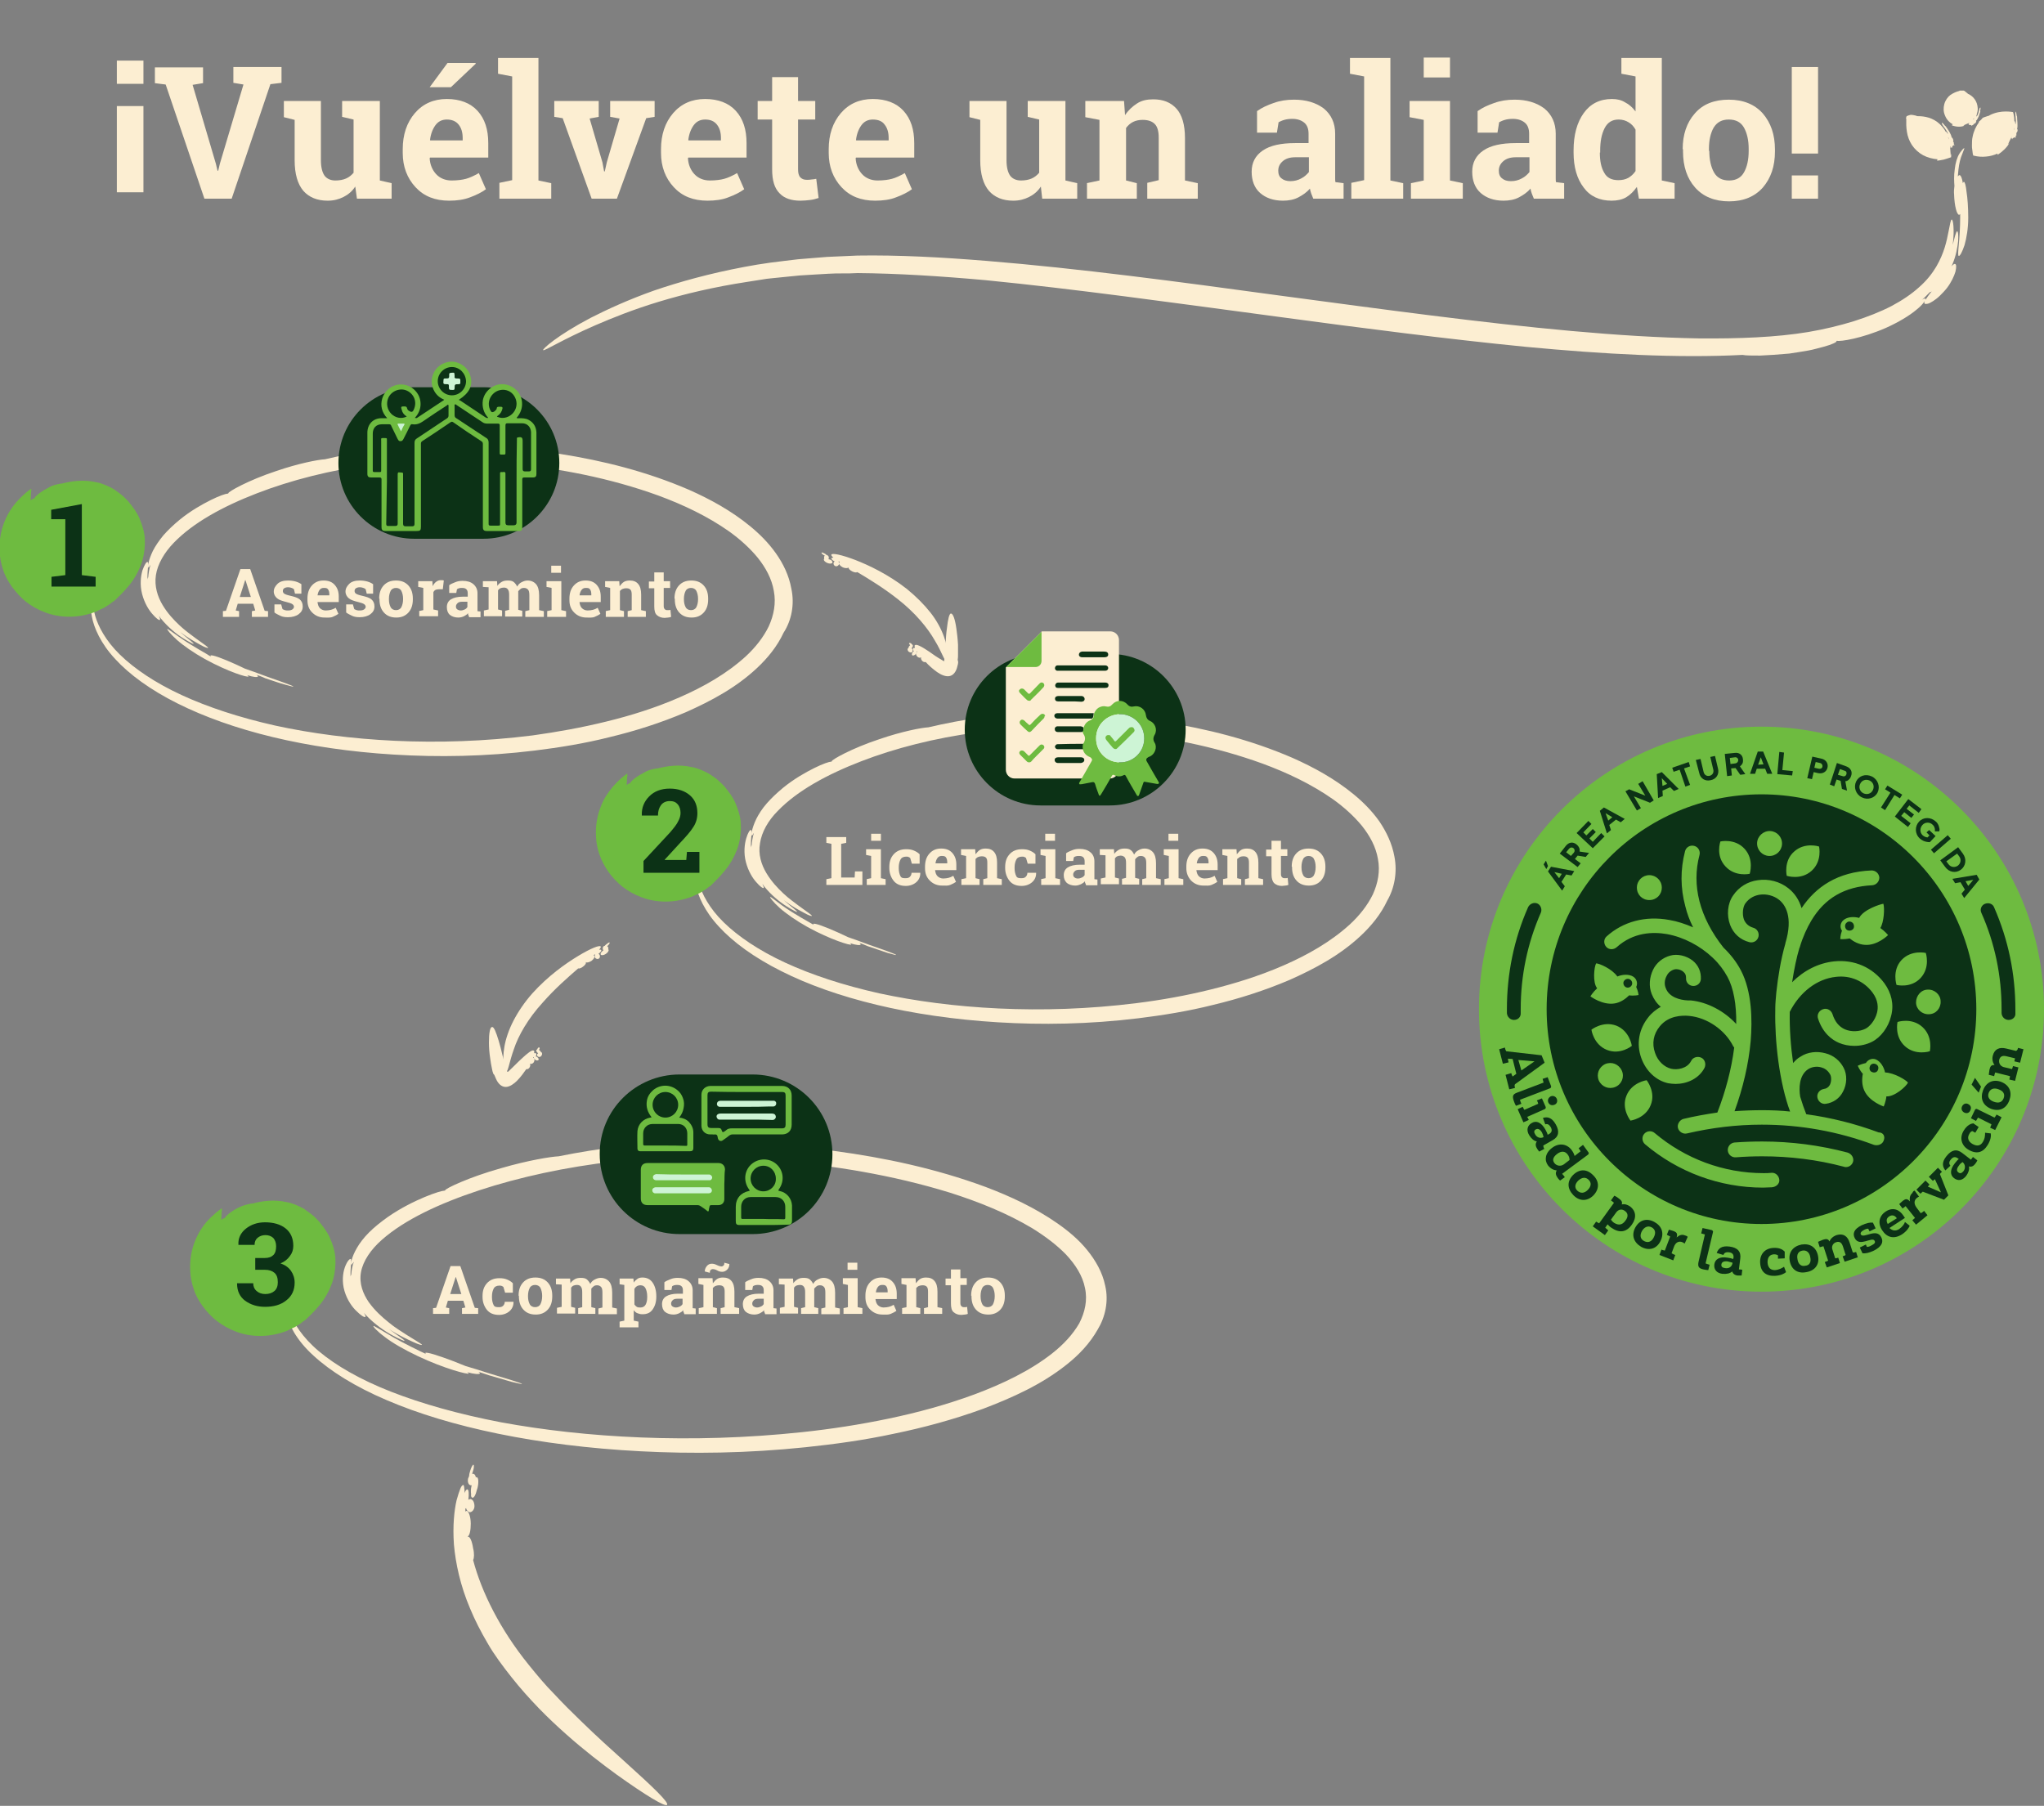 <?xml version="1.0" encoding="utf-8"?>
<!-- Generator: Adobe Illustrator 28.0.0, SVG Export Plug-In . SVG Version: 6.00 Build 0)  -->
<svg version="1.1" id="Capa_2_00000039845576529472829550000014132387508843618469_"
	 xmlns="http://www.w3.org/2000/svg" xmlns:xlink="http://www.w3.org/1999/xlink" x="0px" y="0px" viewBox="0 0 607 536.3"
	 style="enable-background:new 0 0 607 536.3;" xml:space="preserve">
<rect x="0" y="0" width="607" height="536.3" fill="#808080" stroke="none"/>
<style type="text/css">
	.st0{fill:#6EBB40;}
	.st1{fill:#0C3216;}
	.st2{enable-background:new    ;}
	.st3{fill:#FCEED2;}
	.st4{clip-path:url(#SVGID_00000094598969078931375800000015975514508409453721_);}
	.st5{fill:#CDF4D5;}
</style>
<g id="Capa_1-2">
	<g>
		<path class="st0" d="M607,299.7c0,46.3-37.6,83.9-83.9,83.9s-83.9-37.6-83.9-83.9s37.6-83.9,83.9-83.9S607,253.4,607,299.7"/>
		<path class="st1" d="M449.9,323.1l-1.7,0.4l-1.1-4.3l1.7-0.5c0.1,0.4,0.2,0.7,0.4,1l1.1-0.8l-1.1-4.4l-1.4-0.1
			c0,0.3,0.1,0.6,0.2,1.1l-1.7,0.4l-1.1-4.3l1.7-0.5c0.1,0.5,0.2,0.8,0.4,1.1l10.5,1.2l0.9,2.2l-8.8,6.4
			C449.7,322.3,449.8,322.7,449.9,323.1 M451.8,317.9l3.9-2.7l-4.8-0.4L451.8,317.9L451.8,317.9z"/>
		<path class="st1" d="M450.5,324.5l7.9-3c-0.1-0.4-0.2-0.7-0.3-1.1l1.5-0.5l1,2.6c0.1,0.3,0,0.6-0.3,0.7l-8.9,3.4
			c0,0.3,0.2,0.7,0.4,1.2l-1.6,0.6c-0.2-0.3-0.4-0.7-0.6-1.3C449.1,325.7,449.1,325,450.5,324.5"/>
		<path class="st1" d="M454,332.6l-1.6,0.7l-1.7-3.9l1.5-0.7c0.2,0.4,0.3,0.7,0.5,0.9l4.1-1.8c-0.1-0.4-0.2-0.7-0.4-1l1.5-0.6
			l1.1,2.5c0.1,0.3,0,0.6-0.3,0.7l-5.2,2.3C453.7,331.9,453.8,332.2,454,332.6 M460.5,325.6c0.7-0.3,1.5,0,1.8,0.7
			c0.3,0.7,0.1,1.5-0.7,1.8c-0.8,0.3-1.5,0-1.8-0.7C459.5,326.7,459.8,326,460.5,325.6"/>
		<path class="st1" d="M458.6,341.2l-1.5,0.8c-0.1-0.2-0.4-0.4-0.7-1c-0.5-0.8-0.4-1.5,0-2c-0.9-0.2-1.6-0.8-2.3-1.9
			c-0.9-1.5-0.5-2.9,0.8-3.6c1.3-0.8,2.8-0.2,4,1.9c0.3,0.6,0.6,1.1,0.7,1.6l0.4-0.2c0.9-0.5,1-1.2,0.5-2.1c-0.5-0.8-1-1-1.6-0.8
			l-0.7-1.9c1.3-0.4,2.6-0.2,3.8,1.9c1.2,2.1,0.9,3.7-0.9,4.7l-2.8,1.6C458.3,340.5,458.4,340.8,458.6,341.2 M458.4,337.7
			L458.4,337.7c-0.1-0.5-0.3-1-0.5-1.4c-0.6-1-1.2-1.2-1.8-0.9c-0.6,0.3-0.6,0.9-0.2,1.5C456.4,337.8,457.4,338.2,458.4,337.7"/>
		<path class="st1" d="M464.7,349.6l-1.4,1c-0.1-0.1-0.4-0.3-0.8-0.9c-0.4-0.6-0.7-1.3-0.2-2.1c-0.9-0.1-1.8-0.5-2.6-1.5
			c-1.1-1.5-0.9-3.6,1.2-5.2c2.1-1.6,4.4-1.2,5.8,0.6c0.5,0.7,0.8,1.3,0.9,1.8l1.8-1.4c-0.2-0.3-0.4-0.6-0.6-0.9l1.3-1l1.6,2.2
			c0.2,0.2,0.1,0.5-0.1,0.7l-7.7,5.7C464.3,349,464.4,349.2,464.7,349.6 M464.4,345.8l1.7-1.3c0-0.5-0.1-1.1-0.6-1.7
			c-0.7-0.9-1.8-1.1-3.1-0.1c-1.3,1-1.4,1.9-0.8,2.7C462.2,346.2,463.4,346.5,464.4,345.8"/>
		<path class="st1" d="M467.2,348.9c2-1.9,4.2-1.7,6,0.2c1.8,1.8,1.8,4.1-0.1,6c-1.9,1.8-4.2,1.6-5.9-0.2
			C465.4,353,465.3,350.8,467.2,348.9 M471.5,353.4c1-1,1.2-2.1,0.3-3c-0.9-0.9-2-0.8-3.1,0.2c-1,1-1.2,2.1-0.3,3
			C469.4,354.5,470.5,354.4,471.5,353.4"/>
		<path class="st1" d="M484.6,363.7c-1.7,2.4-3.8,2.5-6.1,0.9c-0.5-0.3-0.8-0.7-1.1-1l-0.7,1c0.3,0.3,0.6,0.5,0.9,0.8l-1,1.4
			l-3.6-2.6l1-1.4c0.4,0.2,0.6,0.4,0.9,0.5l4.4-6.1c-0.2-0.2-0.5-0.4-0.9-0.7l1-1.4c0.2,0.1,0.7,0.3,1.3,0.8c0.7,0.5,1.2,1,0.9,1.8
			c0.8-0.2,1.6,0,2.5,0.6C485.8,359.6,486.1,361.6,484.6,363.7 M482.7,362.5c1-1.3,0.7-2.3-0.2-2.9c-0.8-0.6-1.8-0.5-2.5,0.4
			l-1.6,2.2c0.2,0.3,0.5,0.7,1,1C480.6,363.9,481.7,363.9,482.7,362.5"/>
		<path class="st1" d="M485.6,364.6c1.3-2.4,3.5-2.9,5.7-1.7c2.2,1.2,3,3.3,1.8,5.7c-1.2,2.4-3.5,2.9-5.7,1.7
			C485.2,369,484.4,366.9,485.6,364.6 M491.1,367.5c0.7-1.3,0.5-2.4-0.6-3c-1.1-0.6-2.2-0.1-2.9,1.1c-0.7,1.3-0.5,2.4,0.7,3
			C489.5,369.2,490.5,368.7,491.1,367.5"/>
		<path class="st1" d="M501.2,367.3l-0.9,2c-0.1-0.1-0.4-0.2-0.7-0.4c-1-0.4-2,0-2.5,1.4l-0.7,1.9c0.4,0.2,0.7,0.4,1.1,0.5l-0.6,1.6
			l-4.1-1.6l0.6-1.6c0.4,0.2,0.7,0.2,1,0.3l1.6-4.2c-0.3-0.1-0.6-0.3-1-0.5l0.6-1.5c0.2,0,0.7,0.2,1.4,0.4c0.8,0.3,1.3,0.7,0.9,1.9
			c0.8-0.7,1.6-1,2.5-0.6C500.8,367,501.1,367.2,501.2,367.3"/>
		<path class="st1" d="M504.4,374.8l1.9-8.2c-0.4-0.1-0.7-0.2-1.1-0.3l0.4-1.6l2.7,0.6c0.3,0.1,0.5,0.4,0.4,0.6l-2.2,9.3
			c0.3,0.1,0.7,0.3,1.2,0.4l-0.4,1.6c-0.4,0-0.8-0.1-1.4-0.2C504.6,376.7,504.1,376.3,504.4,374.8"/>
		<path class="st1" d="M517.4,377.1l-0.2,1.7c-0.2,0-0.5,0-1.2,0c-0.9-0.1-1.4-0.6-1.6-1.2c-0.7,0.6-1.6,0.8-2.9,0.7
			c-1.7-0.2-2.6-1.3-2.4-2.8c0.2-1.5,1.5-2.4,3.9-2c0.7,0.1,1.2,0.2,1.7,0.4l0.1-0.4c0.1-1-0.4-1.5-1.4-1.6
			c-0.9-0.1-1.4,0.2-1.6,0.8l-2-0.6c0.5-1.3,1.4-2.2,3.8-1.9c2.4,0.3,3.5,1.5,3.2,3.6l-0.4,3.2C516.7,377,517,377,517.4,377.1
			 M514.5,375.1V375c-0.4-0.1-1-0.3-1.5-0.4c-1.1-0.1-1.7,0.2-1.8,0.9c-0.1,0.7,0.3,1,1.1,1.1C513.3,376.8,514.3,376.3,514.5,375.1"
			/>
		<path class="st1" d="M530.4,377.8c-0.6,0.5-1.6,1-3.3,1.1c-2.6,0.1-4.3-1.1-4.4-4c-0.1-2.4,1.4-4.2,4-4.3c1.9-0.1,2.8,0.6,3.3,1.1
			l0,2l-2,0.1l0-1c-0.2-0.1-0.5-0.3-1.2-0.3c-1.2,0.1-1.9,0.8-1.9,2.4c0.1,1.6,0.9,2.3,2.2,2.3c1.2-0.1,2.1-0.6,2.7-1L530.4,377.8
			L530.4,377.8z"/>
		<path class="st1" d="M531.5,374.5c-0.5-2.6,1-4.4,3.5-4.9c2.5-0.4,4.4,0.8,4.9,3.4c0.5,2.6-1,4.4-3.5,4.8
			C533.9,378.3,532,377.1,531.5,374.5 M537.6,373.4c-0.2-1.4-1.1-2.2-2.3-2c-1.3,0.2-1.8,1.2-1.5,2.6c0.2,1.4,1.1,2.2,2.3,1.9
			C537.4,375.8,537.9,374.8,537.6,373.4"/>
		<path class="st1" d="M551.2,371.8l0.5,1.6l-3.9,1.3l-0.6-1.6c0.4-0.1,0.6-0.2,0.9-0.4l-0.8-2.5c-0.4-1.2-1-1.6-2-1.3
			c-1,0.3-1.5,1.3-1.1,2.3l0.8,2.5c0.3,0,0.5-0.1,0.9-0.2l0.5,1.6l-3.9,1.3l-0.6-1.6c0.4-0.1,0.7-0.3,1-0.4l-1.4-4.3
			c-0.3,0.1-0.7,0.2-1.1,0.3l-0.5-1.6c0.2-0.1,0.7-0.3,1.4-0.6c0.9-0.3,1.6-0.4,2,0.5c0.3-0.8,1-1.5,2.1-1.9c2-0.6,3.3,0.3,3.9,2.3
			l0.9,2.8C550.4,372,550.7,372,551.2,371.8"/>
		<path class="st1" d="M558.7,367.5c0.7,1.4,0.1,2.7-2.2,3.9c-1.5,0.7-2.5,0.9-3.4,0.8l-0.8-1.7l1.8-0.9l0.3,0.7
			c0.4,0,0.8-0.1,1.3-0.4c1-0.5,1.3-0.9,1-1.4c-0.7-1.4-4.5,2-5.9-0.8c-0.7-1.4-0.2-2.7,2-3.8c1.5-0.7,2.5-0.9,3.4-0.8l0.8,1.7
			l-1.8,0.9l-0.4-0.8c-0.4,0-0.8,0.1-1.3,0.4c-0.8,0.4-1.1,0.9-0.9,1.3C553.4,368,557.3,364.5,558.7,367.5"/>
		<path class="st1" d="M564,365c1-0.7,1.6-1.6,1.7-2.1l1.4,1.1c-0.1,0.5-0.9,1.7-2.3,2.6c-2.4,1.5-4.5,0.9-5.9-1.3
			c-1.3-2-0.9-4.2,1.1-5.5c2.1-1.4,4.1-0.6,5.3,1.3l0.4,0.6l-4.6,3C562,365.5,562.9,365.7,564,365 M560.6,363.5l2.7-1.7
			c-0.7-1-1.5-1-2.2-0.6C560.3,361.7,560,362.4,560.6,363.5"/>
		<path class="st1" d="M568.6,353.6l1.3,1.8c-0.2,0-0.4,0.2-0.7,0.4c-0.8,0.7-0.9,1.7,0,2.9l1.2,1.6c0.4-0.2,0.7-0.4,1-0.7l1,1.3
			l-3.4,2.8l-1.1-1.3c0.3-0.3,0.6-0.5,0.8-0.7l-2.8-3.5c-0.2,0.2-0.5,0.4-0.9,0.7l-1-1.3c0.1-0.1,0.5-0.5,1.1-1
			c0.7-0.5,1.2-0.8,2.1,0.2c-0.2-1,0-1.9,0.7-2.5C568.1,353.8,568.4,353.6,568.6,353.6"/>
		<path class="st1" d="M576.1,348.7l2.5,6.3l-1.3,1.3l-6.3-2.4c-0.2,0.2-0.5,0.4-0.7,0.6l-1.2-1.2l2.7-2.7l1.2,1.2
			c-0.2,0.2-0.3,0.4-0.5,0.6l3.9,1.7l-1.8-3.9c-0.2,0.1-0.3,0.3-0.6,0.5l-1.2-1.2l2.7-2.7l1.2,1.2
			C576.5,348.2,576.2,348.4,576.1,348.7"/>
		<path class="st1" d="M585.9,343.6l1.3,1c-0.1,0.2-0.2,0.5-0.6,1c-0.6,0.8-1.2,1-1.9,0.8c0.2,0.9-0.1,1.8-0.8,2.8
			c-1.1,1.4-2.4,1.6-3.6,0.7c-1.2-0.9-1.3-2.5,0.2-4.4c0.4-0.5,0.8-1,1.2-1.3l-0.3-0.2c-0.8-0.6-1.5-0.4-2.1,0.4
			c-0.6,0.7-0.5,1.3-0.1,1.8l-1.5,1.4c-0.8-1.1-1.2-2.3,0.3-4.2c1.5-1.9,3-2.3,4.7-1l2.6,2C585.5,344.1,585.7,343.9,585.9,343.6
			 M582.8,345.1L582.8,345.1c-0.4,0.3-0.8,0.6-1.1,1.1c-0.7,0.9-0.7,1.6-0.1,2c0.5,0.4,1,0.2,1.5-0.4
			C583.7,347,583.7,345.8,582.8,345.1"/>
		<path class="st1" d="M591.2,336.6c0.1,0.8,0,1.9-0.9,3.4c-1.4,2.3-3.3,2.9-5.8,1.4c-2-1.2-2.7-3.5-1.3-5.7c1-1.6,2.1-2,2.8-2.1
			l1.6,1.1l-1,1.7l-0.9-0.5c-0.2,0.1-0.6,0.2-0.9,0.9c-0.6,1-0.4,2.1,0.9,2.9c1.4,0.8,2.4,0.6,3.1-0.5c0.7-1.1,0.7-2.1,0.7-2.8
			L591.2,336.6L591.2,336.6z"/>
		<path class="st1" d="M583.3,330.4c-0.7-0.4-1-1.1-0.6-1.9c0.4-0.7,1.1-1,1.8-0.6c0.8,0.4,1,1.1,0.6,1.9
			C584.8,330.5,584.1,330.8,583.3,330.4 M592.9,331l1.5,0.8l-1.9,3.8l-1.5-0.7c0.2-0.4,0.3-0.7,0.4-1l-4-2c-0.2,0.3-0.4,0.7-0.6,1
			l-1.5-0.8l1.2-2.5c0.1-0.2,0.4-0.4,0.7-0.2l5.1,2.5C592.5,331.7,592.7,331.4,592.9,331"/>
		<path class="st1" d="M585.5,322.1l1-2l1.8,2.6l-0.7,1.8L585.5,322.1L585.5,322.1z M591.3,329.3c-2.5-1-3.3-3.1-2.4-5.5
			c0.9-2.4,3-3.4,5.4-2.5c2.5,1,3.3,3.1,2.4,5.5C595.8,329.2,593.8,330.2,591.3,329.3 M593.5,323.5c-1.3-0.5-2.4-0.2-2.9,1
			c-0.5,1.2,0.1,2.2,1.5,2.7s2.4,0.2,2.9-1C595.5,324.9,594.9,324,593.5,323.5"/>
		<path class="st1" d="M599.3,311.2l1.6,0.4l-1,4l-1.7-0.4c0.1-0.4,0.1-0.6,0.2-0.9l-2.5-0.6c-1.2-0.3-1.9,0-2.2,1
			c-0.2,1,0.3,1.9,1.3,2.2l2.5,0.6c0.1-0.3,0.2-0.5,0.3-0.9l1.6,0.4l-1,4l-1.7-0.4c0.1-0.4,0.2-0.7,0.2-1l-4.4-1.1
			c-0.1,0.3-0.2,0.6-0.3,1.1l-1.6-0.4c0-0.2,0.1-0.7,0.2-1.5c0.2-0.9,0.5-1.5,1.5-1.4c-0.5-0.7-0.8-1.7-0.5-2.8c0.5-2,2-2.6,4-2.1
			l2.9,0.7C599.1,311.9,599.2,311.6,599.3,311.2"/>
		<path class="st1" d="M458.4,256.7l0.7-1.1l0.6,1.6l-0.5,0.9L458.4,256.7L458.4,256.7z M459.7,258.8l0.9-1.4l6.9,1.3l-0.8,1.3
			l-1.6-0.3l-1.4,2.2l1,1.3l-0.8,1.3L459.7,258.8L459.7,258.8z M463.8,259.5l-2.2-0.5l0,0l1.4,1.8L463.8,259.5L463.8,259.5z"/>
		<path class="st1" d="M463.2,253.5l1.8-2.3c0.9-1.1,2.1-1.3,3.2-0.4c0.6,0.5,0.8,1,0.9,1.4c0,0.2,0,0.5,0,0.7l2.8,0.4l-1,1.2
			l-2.4-0.4l-0.8,1l1.7,1.3l-0.9,1.1L463.2,253.5L463.2,253.5z M467.4,253.2c0.3-0.4,0.3-0.9-0.1-1.3c-0.4-0.3-0.9-0.3-1.3,0.1
			l-0.9,1.1l1.4,1.1L467.4,253.2z"/>
		<polygon class="st1" points="468.2,247.4 471.7,243.8 472.6,244.7 470.2,247.2 471.1,248.1 473,246.2 473.9,247.1 472,249 
			473,250 475.5,247.4 476.5,248.4 473,251.9 		"/>
		<path class="st1" d="M475.1,240.8l1.2-1l6.2,3.4l-1.2,1l-1.4-0.8l-2,1.6l0.5,1.5l-1.2,1L475.1,240.8L475.1,240.8z M478.8,242.7
			l-2-1.2l0,0l0.8,2.2L478.8,242.7L478.8,242.7z"/>
		<polygon class="st1" points="482.7,235 483.8,234.4 488.6,236.3 486.5,232.8 487.8,232 491.1,237.7 490,238.4 485.2,236.5 
			487.3,240 486.1,240.7 		"/>
		<path class="st1" d="M492,229.9l1.5-0.6l5,5l-1.4,0.6l-1.1-1.1l-2.3,1l0.1,1.6l-1.4,0.6L492,229.9L492,229.9z M495.1,232.8
			l-1.6-1.7l0,0l0.2,2.3L495.1,232.8z"/>
		<polygon class="st1" points="498.8,228.6 497,229.2 496.6,228 501.5,226.3 501.9,227.6 500.1,228.2 501.9,233.1 500.5,233.6 		"/>
		<path class="st1" d="M503.6,225.7l1.4-0.3l0.9,3.8c0.2,0.9,0.9,1.4,1.8,1.2c0.8-0.2,1.3-0.9,1.1-1.8l-0.9-3.8l1.4-0.3l0.9,3.8
			c0.4,1.6-0.5,3.1-2.2,3.4c-1.6,0.4-3.1-0.5-3.4-2.2L503.6,225.7L503.6,225.7z"/>
		<path class="st1" d="M512.2,223.9l2.9-0.3c1.4-0.2,2.4,0.6,2.5,1.9c0.1,0.8-0.1,1.3-0.4,1.6c-0.1,0.2-0.3,0.3-0.5,0.5l1.6,2.3
			l-1.5,0.2l-1.4-2l-1.3,0.1l0.2,2.1l-1.4,0.2L512.2,223.9L512.2,223.9z M515.4,226.7c0.5-0.1,0.8-0.5,0.8-1s-0.5-0.9-1-0.8
			l-1.5,0.2l0.2,1.8L515.4,226.7L515.4,226.7z"/>
		<path class="st1" d="M522,223.2l1.6,0l2.7,6.6l-1.5,0l-0.6-1.5l-2.5,0l-0.5,1.5l-1.5,0L522,223.2L522,223.2z M523.7,227l-0.8-2.1
			h0l-0.8,2.2L523.7,227L523.7,227z"/>
		<polygon class="st1" points="528.4,223.3 529.8,223.5 529.3,228.7 532.4,229 532.2,230.3 527.8,229.9 		"/>
		<path class="st1" d="M538.2,224.7l2.7,0.6c1.4,0.3,2.1,1.5,1.8,2.7c-0.3,1.2-1.4,1.9-2.8,1.6l-1.3-0.3l-0.5,2.1l-1.4-0.3
			L538.2,224.7L538.2,224.7z M540.1,228.3c0.5,0.1,1-0.1,1.1-0.6s-0.2-1-0.7-1.1l-1.3-0.3l-0.4,1.7L540.1,228.3L540.1,228.3z"/>
		<path class="st1" d="M545.5,226.6l2.8,1c1.3,0.5,1.9,1.6,1.4,2.9c-0.2,0.7-0.7,1.1-1,1.3c-0.2,0.1-0.4,0.2-0.7,0.2l0.5,2.8
			l-1.5-0.5l-0.4-2.4l-1.2-0.4l-0.7,2l-1.3-0.5L545.5,226.6L545.5,226.6z M547.2,230.5c0.5,0.2,1-0.1,1.1-0.5c0.2-0.5,0-1-0.5-1.1
			l-1.4-0.5l-0.6,1.7L547.2,230.5L547.2,230.5z"/>
		<path class="st1" d="M555.9,230.6c1.8,0.9,2.5,3,1.7,4.7c-0.8,1.7-2.9,2.4-4.7,1.5c-1.8-0.9-2.5-3-1.7-4.7S554,229.7,555.9,230.6
			 M553.4,235.6c1.1,0.5,2.3,0.1,2.8-1c0.5-1.1,0.1-2.3-1-2.8c-1.1-0.5-2.3-0.1-2.8,1C551.9,233.8,552.3,235.1,553.4,235.6"/>
		<polygon class="st1" points="561.4,235.4 559.8,234.4 560.5,233.3 564.9,236 564.2,237.1 562.6,236.1 559.8,240.6 558.6,239.8 		
			"/>
		<polygon class="st1" points="566.7,237.3 570.6,240.3 569.8,241.4 567,239.2 566.2,240.2 568.4,241.9 567.6,242.9 565.5,241.2 
			564.6,242.3 567.4,244.5 566.6,245.6 562.7,242.5 		"/>
		<path class="st1" d="M572.9,246.5l1.9,1.8l-1.7,1.8c-0.3,0-0.6,0-1-0.1c-0.6-0.1-1.3-0.4-2-1c-1.5-1.4-1.5-3.6-0.2-5s3.5-1.4,5,0
			c0.7,0.6,0.9,1.4,1,1.9c0.1,0.3,0.1,0.6,0,1l-1.3,0c0-0.2,0-0.4,0-0.7c-0.1-0.4-0.2-0.9-0.7-1.3c-0.8-0.8-2.2-0.8-3,0.1
			s-0.8,2.2,0,3c0.3,0.3,0.7,0.5,1,0.6c0.2,0,0.3,0.1,0.5,0.1l0.6-0.6l-0.9-0.9L572.9,246.5L572.9,246.5z"/>
		
			<rect x="573.4" y="250.2" transform="matrix(0.756 -0.654 0.654 0.756 -23.702 438.199)" class="st1" width="6.6" height="1.4"/>
		<path class="st1" d="M581.5,251.6l1.4,1.9c1.2,1.6,0.9,3.7-0.6,4.8s-3.5,0.8-4.7-0.9l-1.4-1.9L581.5,251.6L581.5,251.6z
			 M578.6,256.6c0.7,1,1.9,1.1,2.8,0.5c0.9-0.7,1.1-1.9,0.4-2.8l-0.6-0.8l-3.2,2.3L578.6,256.6L578.6,256.6z"/>
		<path class="st1" d="M587,259.8l0.8,1.4l-4.5,5.5l-0.8-1.3l1-1.2l-1.3-2.2l-1.6,0.3l-0.8-1.3L587,259.8L587,259.8z M584.5,263.1
			l1.5-1.8l0,0l-2.3,0.4L584.5,263.1L584.5,263.1z"/>
		<path class="st1" d="M596.5,302.9C596.5,302.9,596.5,302.9,596.5,302.9c-1.2,0-2.1-1-2.1-2.1c0-0.4,0-0.8,0-1.1
			c0-10-2-19.6-6-28.6c-0.5-1,0-2.3,1.1-2.7s2.3,0,2.7,1.1c4.2,9.6,6.3,19.7,6.3,30.3c0,0.4,0,0.8,0,1.2
			C598.6,302,597.7,302.9,596.5,302.9"/>
		<path class="st1" d="M449.6,302.9c-1.1,0-2-0.9-2.1-2c0-0.4,0-0.8,0-1.2c0-10.5,2.1-20.8,6.3-30.3c0.5-1,1.7-1.5,2.7-1.1
			s1.5,1.7,1.1,2.7c-4,9.1-6,18.7-6,28.7c0,0.4,0,0.8,0,1.1C451.7,302,450.8,302.9,449.6,302.9L449.6,302.9L449.6,302.9z"/>
		<path class="st1" d="M482.7,293.1c0.6,0.4,1.4,0.2,1.8-0.4c0.4-0.6,0.2-1.4-0.4-1.8c-0.6-0.4-1.4-0.2-1.8,0.4
			C481.9,291.8,482.1,292.7,482.7,293.1"/>
		<path class="st1" d="M557,316c-0.7-0.3-1.5,0-1.7,0.7c-0.3,0.7,0,1.5,0.7,1.7c0.7,0.3,1.5,0,1.7-0.7C558,317,557.7,316.3,557,316"
			/>
		<path class="st1" d="M548.4,274c-0.6,0.5-0.6,1.3-0.2,1.9c0.5,0.6,1.3,0.6,1.9,0.2s0.6-1.3,0.2-1.9
			C549.8,273.6,548.9,273.5,548.4,274"/>
		<path class="st1" d="M523.1,235.9c-35.3,0-63.8,28.6-63.8,63.8s28.6,63.8,63.8,63.8s63.8-28.6,63.8-63.8S558.3,235.9,523.1,235.9
			 M564.7,285.1c2.9-3.1,7.2-2.1,7.2-2.1s1.4,4.2-1.5,7.4s-7.2,2.1-7.2,2.1S561.8,288.2,564.7,285.1 M558.4,275.6
			c1.4,1,2.3,2.1,2.3,2.1s-3.2,3.2-6.9,2.9c-1.8-0.1-3.4-1-4.5-1.9c-1.5,0.3-2.8,0.2-2.8,0.2s0-1.2,0.5-2.5c-0.7-1-0.5-2.3,0.4-3.1
			c1.2-1.1,3.3-1.1,4.7-0.7c1.3-2.5,6.3-4.1,7.2-4.2C559.7,269.7,559.5,273.8,558.4,275.6 M532.8,252.9c3.2-2.9,7.4-1.5,7.4-1.5
			s1,4.3-2.2,7.2c-3.2,2.9-7.4,1.5-7.4,1.5S529.6,255.7,532.8,252.9 M525.7,246.8c2,0.1,3.6,1.8,3.5,3.9c-0.1,2-1.8,3.6-3.9,3.5
			c-2-0.1-3.6-1.8-3.5-3.9C521.9,248.3,523.7,246.7,525.7,246.8 M510.9,249.9c0,0,4.3-1,7.2,2.2c2.9,3.2,1.5,7.4,1.5,7.4
			s-4.3,1-7.2-2.2C509.4,254.1,510.9,249.9,510.9,249.9 M489.8,259.9c2,0,3.7,1.6,3.7,3.7s-1.6,3.7-3.7,3.7s-3.7-1.6-3.7-3.7
			S487.8,259.9,489.8,259.9 M474,286.1c0.9,0,4.7,1.6,6.3,3.9c1.4-0.6,3.5-0.8,4.8,0.1c1,0.7,1.3,2,0.8,3c0.6,1.3,0.7,2.4,0.7,2.4
			s-1.3,0.3-2.8,0.1c-1,1-2.5,2.1-4.3,2.4c-3.6,0.6-7.2-2.1-7.2-2.1s0.7-1.2,2-2.4C472.9,291.8,473.4,287.1,474,286.1 M480,304.6
			c4,1.6,4.6,6,4.6,6s-3.4,2.8-7.4,1.2s-4.6-6-4.6-6S476,303.1,480,304.6 M479.7,322.8c-1.9,0.8-4,0-4.9-1.9c-0.8-1.9,0-4,1.9-4.9
			c1.9-0.8,4,0,4.9,1.9C482.5,319.8,481.6,322,479.7,322.8 M483,325.4c1.6-4,6-4.6,6-4.6s2.8,3.5,1.2,7.4c-1.6,4-6,4.6-6,4.6
			S481.4,329.3,483,325.4 M526.2,352.6c-0.9,0-1.8,0.1-2.6,0.1c-12.9,0-25.3-4.6-35.1-12.9c-0.9-0.8-1-2.2-0.2-3.1s2.2-1,3.1-0.2
			c9,7.6,20.4,11.9,32.3,11.9c0.8,0,1.6,0,2.4-0.1c1.2-0.1,2.2,0.9,2.3,2.1S527.4,352.5,526.2,352.6 M550.3,345
			c-0.3,1-1.2,1.6-2.1,1.6c-0.2,0-0.4,0-0.6-0.1c-7.9-2.1-16.1-3.1-24.3-3.1c-2.6,0-5.2,0.1-7.8,0.3c-1.2,0.1-2.3-0.8-2.4-2
			c-0.1-1.2,0.8-2.3,2-2.4c2.7-0.2,5.4-0.3,8.2-0.3c8.6,0,17.1,1.1,25.4,3.3C549.9,342.7,550.6,343.9,550.3,345 M559.4,338.7
			c-0.3,0.9-1.2,1.4-2.1,1.4c-0.3,0-0.5,0-0.8-0.1c-10.7-4-21.9-6-33.3-6c-7.5,0-14.9,0.9-22.2,2.6c-1.2,0.3-2.4-0.5-2.7-1.6
			s0.5-2.4,1.6-2.7c3.3-0.8,6.7-1.4,10.1-1.9c2.4-6.2,4.2-12.9,5-19.3c-0.1-0.1-0.2-0.3-0.3-0.4c-2.4-4.8-7.7-8.5-13.1-9
			c-2.1-0.2-6.1-0.1-8.7,3.1c-1.9,2.3-2.4,5.1-1.4,7.9c0.8,2.4,2.7,4.2,4.8,4.7c1.7,0.4,4.7,0,5.9-2.3c0.5-1.1,1.9-1.5,3-1
			c1.1,0.5,1.5,1.9,1,3c-1.7,3.3-5.3,4.8-8.6,4.8c-0.8,0-1.5-0.1-2.2-0.2c-3.6-0.8-6.6-3.6-8-7.5c-1.5-4.2-0.7-8.6,2.1-12.1
			c1-1.3,2.3-2.3,3.7-3.1c-1.2-1-2.1-2.3-2.7-3.8c-0.9-2.3-0.7-4.9,0.4-7.2c1-2.1,2.9-3.6,5.1-4.2c2.1-0.6,4.8,0,6.7,1.5
			c1.7,1.4,2.5,3.3,2.4,5.5c-0.1,1.2-1.1,2.1-2.4,2c-1.2-0.1-2.1-1.1-2-2.4c0-0.8-0.2-1.3-0.8-1.8c-0.8-0.7-2-0.9-2.7-0.7
			c-1.3,0.4-2,1.3-2.3,2c-0.6,1.1-0.7,2.5-0.2,3.6c1,2.7,4.3,3.5,6.5,3.6c0.1,0,0.2,0,0.3,0c0.1,0,0.2,0,0.3,0c0.1,0,0.2,0,0.2,0
			c0,0,0.1,0,0.1,0c5,0.5,10,3.2,13.5,7c0.1-5.8-0.8-10.7-2.6-14c-1.1-2-2.5-3.9-4.2-5.5c-0.1-0.1-0.1-0.1-0.2-0.2
			c-3.7-3.5-8.6-6.1-13.6-7c-4.1-0.7-9.9-0.6-14.9,3.9c-0.9,0.8-2.3,0.8-3.1-0.1s-0.8-2.3,0.1-3.1c4.9-4.4,11.5-6.2,18.6-4.9
			c2.4,0.4,4.8,1.2,7.1,2.2c-1-2-1.8-4.1-2.3-6.2c-1.5-5.5-1.5-11-0.1-16.4c0.3-1.2,1.5-1.9,2.7-1.6c1.2,0.3,1.9,1.5,1.6,2.7
			c-2.4,9,0,18.5,7.1,27.5c2.1,2,3.9,4.3,5.2,6.8c3.3,6.3,3.4,14.8,2.9,20.9c-0.6,6.8-2.3,14.1-4.8,20.9c2.7-0.2,5.5-0.3,8.2-0.3
			s5.6,0.1,8.3,0.4c-1.5-4-2.7-9.2-3.5-15c-0.7-5.2-1-10.5-0.9-15.1c0-0.2,0-0.4,0-0.6c0-1.6,0.2-3.2,0.3-4.6
			c0.5-4.6,1.3-9.7,2.7-14.6c0,0,0-0.1,0-0.1c2.4-7.9-0.1-11.5-1.9-12.9c-1.5-1.2-3.7-1.8-5.7-1.5c-1.3,0.2-3,0.8-4.3,2.6
			c-0.7,1-1,3.1-0.4,4.8c0.5,1.2,1.4,2,2.7,2.4c1.2,0.3,1.9,1.5,1.6,2.7s-1.5,1.9-2.7,1.6c-2.7-0.7-4.7-2.5-5.7-5.1
			c-1.1-2.9-0.8-6.4,0.9-8.8c1.7-2.5,4.3-4.1,7.3-4.5c3.2-0.5,6.6,0.4,9.1,2.4c1.9,1.5,3.2,3.5,3.9,5.9c4.2-6.3,10.7-10.8,20.8-11.2
			c1.2,0,2.2,0.9,2.3,2.1c0,1.2-0.9,2.2-2.1,2.3c-8.2,0.4-14.1,3.8-18.1,10.5c-1.3,2.2-2.5,4.8-3.4,7.8c0,0.1,0,0.2-0.1,0.2
			c0,0,0,0,0,0c-0.9,3-1.6,6.4-2.2,10.3c3.5-3.5,7.8-5.7,12.5-6.2c6-0.6,11.4,1.8,14.9,6.5c2.1,2.9,2.9,6.3,2,9.7
			c-0.8,3.4-3.1,6.4-5.7,7.7c-1.6,0.8-3.4,1.2-5.2,1.2c-1.6,0-3.2-0.3-4.6-0.9c-2.1-0.9-4.8-2.9-6.2-7.2c-0.4-1.2,0.3-2.4,1.5-2.8
			s2.4,0.3,2.8,1.5c0.7,2.2,1.9,3.7,3.7,4.5c1.9,0.8,4.3,0.7,6.1-0.2c1.2-0.6,2.8-2.4,3.4-4.7c0.4-1.5,0.4-3.7-1.3-6
			c-2.6-3.5-6.6-5.2-10.9-4.7c-5.6,0.6-10.7,4.5-13.7,10.4c-0.1,5,0.3,10.3,1,15.2c0.6-0.7,1.3-1.4,2.2-1.9c2.1-1.4,4.9-1.7,7.4-1
			c2.4,0.6,4.3,2.2,5.4,4.3c1.1,2.1,1,4.9-0.2,7.1c-1,2-2.9,3.3-5.1,3.6c-1.2,0.2-2.3-0.7-2.5-1.9c-0.2-1.2,0.7-2.3,1.9-2.5
			c0.8-0.1,1.4-0.5,1.8-1.2c0.5-1,0.5-2.4,0.1-3.1c-0.7-1.3-1.8-1.9-2.6-2.1c-1.3-0.4-2.8-0.2-3.9,0.5c-2.8,1.8-2.8,5.8-2.4,8.2
			c0.6,2,1.2,3.7,1.8,5.2c7.3,1,14.5,2.8,21.5,5.4C559.3,336.3,559.9,337.5,559.4,338.7 M560.2,325.6c-0.2,1.7-0.8,3-0.8,3
			s-4.3-1.4-5.8-4.8c-0.7-1.6-0.7-3.4-0.4-4.9c-1-1.1-1.5-2.4-1.5-2.4s1-0.5,2.4-0.8c0.6-1,1.8-1.5,2.9-1.1c1.5,0.6,2.5,2.4,2.8,3.9
			c2.8,0.1,6.3,2.3,6.8,3C566.1,322.7,562.5,325.8,560.2,325.6 M573.1,312.2c0,0-4.2,1.4-7.4-1.5c-3.2-2.9-2.2-7.2-2.2-7.2
			s4.2-1.4,7.4,1.5C574.1,307.9,573.1,312.2,573.1,312.2 M572.8,301.2c-2,0.1-3.8-1.5-3.8-3.5s1.5-3.8,3.5-3.8
			c2-0.1,3.8,1.5,3.8,3.5C576.4,299.4,574.9,301.2,572.8,301.2"/>
	</g>
	<g>
		<g class="st2">
			<path class="st3" d="M42.6,24.9h-7.9V18h7.9V24.9z M42.6,57.1h-7.9V31.5h7.9V57.1z"/>
		</g>
		<g class="st2">
			<path class="st3" d="M60.2,24.7l-3,0.5l6.9,23.4l0.5,2.1h0.2l0.5-2.1l7-23.5l-3-0.5v-4.7h14.3v4.7l-3.3,0.4L68.8,59h-8.1
				L49.2,25.1L46,24.7v-4.7h14.3V24.7z"/>
		</g>
		<g class="st2">
			<path class="st3" d="M105.5,55.4c-0.9,1.4-2.1,2.4-3.5,3.1c-1.4,0.7-2.9,1.1-4.7,1.1c-3.1,0-5.5-1-7.2-2.9c-1.7-2-2.6-5-2.6-9.1
				v-12l-3.2-0.8V30h3.2h7.8v17.6c0,2.1,0.4,3.6,1.1,4.6c0.7,0.9,1.8,1.4,3.2,1.4c1.2,0,2.3-0.2,3.2-0.6c0.9-0.4,1.6-1,2.2-1.7V35.5
				l-3.4-0.8V30h3.4h7.8v23.6l3.5,0.8V59H106L105.5,55.4z"/>
			<path class="st3" d="M133.4,59.6c-4.2,0-7.5-1.3-10-4c-2.5-2.7-3.8-6.1-3.8-10.2v-1.1c0-4.3,1.2-7.9,3.6-10.7
				c2.4-2.8,5.6-4.2,9.5-4.2c3.9,0,7,1.2,9.1,3.5c2.2,2.4,3.2,5.6,3.2,9.6v4.3h-17.3l-0.1,0.2c0.1,1.9,0.8,3.5,1.9,4.7
				c1.1,1.2,2.7,1.9,4.6,1.9c1.7,0,3.2-0.2,4.3-0.5c1.1-0.3,2.4-0.9,3.8-1.7l2.1,4.8c-1.2,0.9-2.8,1.7-4.7,2.4
				C137.8,59.3,135.7,59.6,133.4,59.6z M132.9,18.7h8.3l0.1,0.2l-7.4,7h-6.3L132.9,18.7z M132.7,35.5c-1.5,0-2.6,0.6-3.4,1.7
				c-0.8,1.1-1.4,2.6-1.6,4.4l0.1,0.1h9.6V41c0-1.7-0.4-3-1.2-4C135.4,36,134.2,35.5,132.7,35.5z"/>
			<path class="st3" d="M147.9,21.9v-4.7h12v36.4l3.8,0.8V59h-15.4v-4.7l3.8-0.8V22.7L147.9,21.9z"/>
		</g>
		<g class="st2">
			<path class="st3" d="M177.8,34.7l-2.7,0.5l3.8,13l0.5,2.7h0.2l0.6-2.7l3.8-13l-2.8-0.5V30h13.2v4.7l-2.5,0.4L183.2,59h-7.5
				l-8.6-23.9l-2.5-0.4V30h13.2V34.7z"/>
		</g>
		<g class="st2">
			<path class="st3" d="M210.1,59.6c-4.2,0-7.5-1.3-10-4c-2.5-2.7-3.8-6.1-3.8-10.2v-1.1c0-4.3,1.2-7.9,3.6-10.7
				c2.4-2.8,5.6-4.2,9.5-4.2c3.9,0,7,1.2,9.1,3.5c2.2,2.4,3.2,5.6,3.2,9.6v4.3h-17.3l-0.1,0.2c0.1,1.9,0.8,3.5,1.9,4.7
				c1.1,1.2,2.7,1.9,4.6,1.9c1.7,0,3.2-0.2,4.3-0.5c1.1-0.3,2.4-0.9,3.8-1.7l2.1,4.8c-1.2,0.9-2.8,1.7-4.7,2.4
				C214.6,59.3,212.4,59.6,210.1,59.6z M209.4,35.5c-1.5,0-2.6,0.6-3.4,1.7c-0.8,1.1-1.4,2.6-1.6,4.4l0.1,0.1h9.6V41
				c0-1.7-0.4-3-1.2-4C212.1,36,211,35.5,209.4,35.5z"/>
			<path class="st3" d="M237,22.9V30h5.1v5.5H237v14.8c0,1.1,0.2,1.9,0.7,2.4c0.5,0.5,1.1,0.7,1.9,0.7c0.5,0,1,0,1.4-0.1
				c0.4,0,0.9-0.1,1.4-0.2l0.7,5.7c-0.9,0.3-1.7,0.5-2.6,0.6c-0.9,0.1-1.8,0.2-2.8,0.2c-2.7,0-4.8-0.7-6.2-2.2
				c-1.5-1.5-2.2-3.8-2.2-7.1V35.5H225V30h4.3v-7.1H237z"/>
			<path class="st3" d="M259.9,59.6c-4.2,0-7.5-1.3-10-4c-2.5-2.7-3.8-6.1-3.8-10.2v-1.1c0-4.3,1.2-7.9,3.6-10.7
				c2.4-2.8,5.6-4.2,9.5-4.2c3.9,0,7,1.2,9.1,3.5c2.2,2.4,3.2,5.6,3.2,9.6v4.3h-17.3l-0.1,0.2c0.1,1.9,0.8,3.5,1.9,4.7
				c1.1,1.2,2.7,1.9,4.6,1.9c1.7,0,3.2-0.2,4.3-0.5c1.1-0.3,2.4-0.9,3.8-1.7l2.1,4.8c-1.2,0.9-2.8,1.7-4.7,2.4
				C264.4,59.3,262.2,59.6,259.9,59.6z M259.2,35.5c-1.5,0-2.6,0.6-3.4,1.7c-0.8,1.1-1.4,2.6-1.6,4.4l0.1,0.1h9.6V41
				c0-1.7-0.4-3-1.2-4C262,36,260.8,35.5,259.2,35.5z"/>
			<path class="st3" d="M309.1,55.4c-0.9,1.4-2.1,2.4-3.5,3.1c-1.4,0.7-2.9,1.1-4.7,1.1c-3.1,0-5.5-1-7.2-2.9c-1.7-2-2.6-5-2.6-9.1
				v-12l-3.2-0.8V30h3.2h7.8v17.6c0,2.1,0.4,3.6,1.1,4.6c0.7,0.9,1.8,1.4,3.2,1.4c1.2,0,2.3-0.2,3.2-0.6c0.9-0.4,1.6-1,2.2-1.7V35.5
				l-3.4-0.8V30h3.4h7.8v23.6l3.5,0.8V59h-10.4L309.1,55.4z"/>
			<path class="st3" d="M322.7,54.4l3.8-0.8v-18l-4.2-0.8V30h11.5l0.3,4.2c1-1.5,2.2-2.6,3.6-3.5s3-1.2,4.8-1.2
				c2.9,0,5.2,0.9,6.9,2.8c1.6,1.8,2.5,4.7,2.5,8.7v12.6l3.8,0.8V59h-15v-4.7l3.4-0.8V40.9c0-2-0.4-3.3-1.2-4.1s-2-1.2-3.6-1.2
				c-1,0-2,0.2-2.8,0.6c-0.8,0.4-1.5,1-2.1,1.8v15.6l3.2,0.8V59h-14.8V54.4z"/>
			<path class="st3" d="M390,59c-0.2-0.5-0.4-1-0.6-1.5c-0.2-0.5-0.3-1-0.4-1.5c-0.9,1.1-2.1,1.9-3.4,2.6c-1.3,0.7-2.9,1-4.6,1
				c-2.8,0-5.1-0.8-6.8-2.3s-2.5-3.7-2.5-6.3c0-2.7,1.1-4.8,3.3-6.3c2.2-1.5,5.4-2.2,9.6-2.2h4v-2.8c0-1.4-0.4-2.5-1.2-3.2
				s-2-1.2-3.6-1.2c-0.9,0-1.7,0.1-2.4,0.3s-1.3,0.5-1.7,0.7l-0.5,3.1h-5.9l0-6.4c1.4-1,3.1-1.8,4.9-2.4c1.9-0.7,3.9-1,6.1-1
				c3.6,0,6.5,0.9,8.8,2.6c2.2,1.8,3.4,4.3,3.4,7.5v12c0,0.4,0,0.9,0,1.3c0,0.4,0,0.8,0.1,1.1l2.4,0.3V59H390z M383.2,53.8
				c1.2,0,2.3-0.3,3.2-0.8c1-0.5,1.7-1.2,2.3-1.9v-4.4h-4c-1.7,0-2.9,0.4-3.8,1.2c-0.9,0.8-1.3,1.7-1.3,2.8c0,1,0.3,1.8,1,2.3
				C381.2,53.5,382.1,53.8,383.2,53.8z"/>
			<path class="st3" d="M400.9,21.9v-4.7h12v36.4l3.8,0.8V59h-15.4v-4.7l3.8-0.8V22.7L400.9,21.9z"/>
			<path class="st3" d="M419,54.4l3.8-0.8v-18l-4.2-0.8V30h12v23.6l3.8,0.8V59H419V54.4z M430.6,23h-7.8v-5.9h7.8V23z"/>
			<path class="st3" d="M455.5,59c-0.2-0.5-0.4-1-0.6-1.5c-0.2-0.5-0.3-1-0.4-1.5c-0.9,1.1-2.1,1.9-3.4,2.6c-1.3,0.7-2.9,1-4.6,1
				c-2.8,0-5.1-0.8-6.8-2.3s-2.5-3.7-2.5-6.3c0-2.7,1.1-4.8,3.3-6.3s5.4-2.2,9.6-2.2h4v-2.8c0-1.4-0.4-2.5-1.2-3.2s-2-1.2-3.6-1.2
				c-0.9,0-1.7,0.1-2.4,0.3s-1.3,0.5-1.7,0.7l-0.5,3.1h-5.9l0-6.4c1.4-1,3.1-1.8,4.9-2.4c1.9-0.7,3.9-1,6.1-1c3.6,0,6.5,0.9,8.8,2.6
				c2.2,1.8,3.4,4.3,3.4,7.5v12c0,0.4,0,0.9,0,1.3c0,0.4,0,0.8,0.1,1.1l2.4,0.3V59H455.5z M448.7,53.8c1.2,0,2.3-0.3,3.2-0.8
				c1-0.5,1.7-1.2,2.3-1.9v-4.4h-4c-1.7,0-2.9,0.4-3.8,1.2c-0.9,0.8-1.3,1.7-1.3,2.8c0,1,0.3,1.8,1,2.3
				C446.7,53.5,447.5,53.8,448.7,53.8z"/>
			<path class="st3" d="M486.1,55.5c-0.9,1.3-2,2.4-3.2,3.1c-1.2,0.7-2.7,1-4.3,1c-3.6,0-6.4-1.3-8.3-3.9c-2-2.6-3-6.1-3-10.4v-0.6
				c0-4.6,1-8.3,3-11.1c2-2.8,4.8-4.2,8.4-4.2c1.5,0,2.8,0.3,3.9,1c1.2,0.6,2.2,1.5,3.1,2.7V22.7l-4.2-0.8v-4.7h4.2h7.8v36.4
				l3.8,0.8V59h-10.6L486.1,55.5z M475.1,45.3c0,2.5,0.4,4.5,1.3,6c0.8,1.5,2.2,2.2,4.2,2.2c1.1,0,2.1-0.2,3-0.7
				c0.8-0.5,1.5-1.1,2.1-2V38.5c-0.5-0.9-1.2-1.7-2.1-2.2c-0.8-0.5-1.8-0.8-2.9-0.8c-1.9,0-3.3,0.8-4.2,2.6s-1.3,3.9-1.3,6.7V45.3z"
				/>
			<path class="st3" d="M499.7,44.3c0-4.3,1.2-7.9,3.6-10.6c2.4-2.8,5.8-4.1,10.1-4.1c4.3,0,7.7,1.4,10.1,4.1
				c2.4,2.8,3.6,6.3,3.6,10.7v0.6c0,4.4-1.2,7.9-3.6,10.7c-2.4,2.7-5.8,4.1-10,4.1c-4.3,0-7.7-1.4-10.1-4.1
				c-2.4-2.7-3.6-6.3-3.6-10.7V44.3z M507.6,44.8c0,2.6,0.5,4.8,1.4,6.4c0.9,1.6,2.4,2.4,4.5,2.4c2,0,3.5-0.8,4.4-2.4
				c0.9-1.6,1.4-3.7,1.4-6.4v-0.6c0-2.6-0.5-4.7-1.4-6.3s-2.4-2.4-4.5-2.4s-3.5,0.8-4.5,2.4c-0.9,1.6-1.4,3.7-1.4,6.3V44.8z"/>
			<path class="st3" d="M539.9,45.6h-7.8V19.9h7.8V45.6z M539.9,59h-7.8v-6.9h7.8V59z"/>
		</g>
		<g>
			<path class="st3" d="M599.2,38.5l-0.2-0.1c0.3-1.2,0-2.6,0-3.8c-0.2-0.2-0.1-0.9-0.4-1.5c0,0.1-0.1,0.2-0.1,0.3
				c-0.1,0.7,0.3,2.3,0.1,3.4l-0.1,0c0-0.2-0.1-0.4-0.1-0.7l-0.2-0.1c0,0,0,0,0,0c0-1.6-0.4-2.7-0.4-2.7s-3.6-0.8-6.9,0.9l0,0l0,0
				c-0.1,0.1-0.2,0.1-0.3,0.2c0,0-0.1,0-0.1,0c-0.5,0.2-1.1,0.3-1.7,0.6c-0.3,0.4-0.6,0.7-1.2,1.2l0.1,0.1c-0.9,1.2-1.6,2.7-1.9,4.3
				c-0.2,0.8-0.2,1.7-0.2,2.6c0,0.4,0,0.9,0.1,1.3c0,0.2,0.1,0.5,0.1,0.8s0.1,0.6,0.2,0.9c1.6,0.4,2.6,0.4,3.8,0.3
				c1.2-0.1,2.3-0.4,3.4-0.9l0,0.4c1.4-0.9,2.8-2.2,3.5-3.5l-0.4,0.4c0.2-0.5,0.8-1.7,1.1-2.3l0,0.1c-0.4,1,0.1,0,0.1,0.5l0,0.2
				l0.1-0.1l0-0.2c0,0,0.1,0.1,0,0.2l0.1-0.2c0.5-0.4,0.7-0.3,1-0.2c0-0.2-0.3-0.1,0-0.7l0.1,0.1c0-0.2,0-0.5,0-0.8l0.2-0.3
				C599.2,39,599.1,38.8,599.2,38.5L599.2,38.5z M598.1,38.4c0,0.1-0.1,0.1-0.1,0.2c0-0.2,0.1-0.5,0.1-0.7
				C598.1,38.1,598.1,38.3,598.1,38.4z"/>
			<path class="st3" d="M580.2,42.5l0.1,0.1c-0.1-0.2-0.2-0.5-0.3-0.7l0.1-0.3c-0.1-0.2-0.2-0.4-0.3-0.7l-0.2,0
				c-0.2-1.2-1.1-2.4-1.8-3.4c-0.3-0.1-0.5-0.7-1.1-1.1l0,0.4c0.3,0.7,1.4,1.8,1.8,2.9h-0.1c-0.1-0.2-0.3-0.3-0.4-0.6l-0.2,0
				c0,0,0,0,0,0c-0.4-0.8-1-1.5-1.7-2.2c-2.1-2-4.6-2.4-6.5-2.4l0,0l0,0c-0.1,0-0.3,0-0.4,0c0,0,0-0.1,0-0.1c-0.6-0.1-1-0.3-1.8-0.3
				c-0.4,0.1-0.8,0.2-1.2,0.4c-0.1,0.2-0.1,0.4-0.2,0.7l0.1,0l0,0.6l0,0.5c0,0.3,0,0.6,0,0.9c0,0.6,0.1,1.3,0.2,2
				c0.2,1.3,0.7,2.7,1.5,3.9c0.8,1.2,2,2.3,3.3,3c1.3,0.7,2.9,1.1,4.3,1.2l-0.2,0.4c0.7,0,1.3-0.2,2-0.3c0.4-0.1,0.6-0.2,1-0.3
				c0.4-0.1,0.8-0.3,1.2-0.4c0-0.4,0.1-0.8,0.1-1.2c0,0.2-0.1,0.4-0.2,0.6c-0.1-0.8-0.1-1.9-0.2-2.7l0.1,0.1c0.1,1.1,0-0.1,0.3,0.4
				l0,0.2l0-0.1l0-0.2c0.1,0,0.1,0,0.2,0.2v-0.3c0.2-0.6,0.5-0.6,0.8-0.6C580.4,42.9,580.2,43.1,580.2,42.5L580.2,42.5z M578.7,41.2
				c0,0.1,0,0.2,0,0.2c0-0.2-0.1-0.4-0.2-0.6C578.7,40.9,578.7,41.1,578.7,41.2L578.7,41.2z"/>
			<path class="st3" d="M585.9,37.1v0.1c0.1-0.2,0.2-0.3,0.4-0.5c0.1,0,0.2,0,0.3-0.1c0.1-0.2,0.2-0.3,0.3-0.5l-0.1-0.2
				c0.3-0.3,0.6-0.8,0.8-1.3c0.2-0.5,0.3-1,0.5-1.5c-0.2-0.2,0.2-0.7,0-1.2l-0.2,0.2c-0.2,0.5-0.3,1.8-0.9,2.5l-0.1-0.1
				c0.1-0.2,0-0.3,0.2-0.5L587,34c0,0,0,0,0,0c0.2-0.6,0.4-1.3,0.3-2c-0.1-1.8-1.2-3.4-2.8-4.1c0,0,0,0,0,0h0
				c-0.1,0-0.1-0.1-0.2-0.1c0,0,0-0.1,0-0.1c-0.4-0.2-0.7-0.6-1.1-0.8c-0.3,0-0.7,0-1.3,0l0,0.1c-0.9,0.2-1.8,0.6-2.7,1.2
				c-0.8,0.6-1.5,1.6-1.8,2.7c-0.3,1.1-0.3,2.3,0.2,3.4c0.4,1.1,1.3,2.1,2.3,2.6l-0.3,0.3c1.2,0.5,2.8,0.6,3.8,0.1
				c-0.1,0-0.3,0-0.4,0c0.4-0.2,1.2-0.6,1.8-0.8v0.1c-0.7,0.4,0.1,0-0.1,0.4l-0.1,0.1h0.1l0.1-0.1c0,0.1,0,0.1-0.1,0.2l0.2-0.1
				c0.5,0,0.7,0.2,0.8,0.5C585.7,37.5,585.4,37.3,585.9,37.1L585.9,37.1z M586.1,35.4c-0.1,0-0.1,0.1-0.2,0.1
				c0.1-0.1,0.2-0.3,0.3-0.4C586.2,35.2,586.2,35.4,586.1,35.4L586.1,35.4z"/>
		</g>
		<g>
			<g>
				<g class="st2">
					<path class="st3" d="M66.1,181.5l1-0.1l4.3-12.4h2.9l4.3,12.4l1,0.1v1.7h-4.8v-1.7l1-0.2l-0.6-2h-4.6l-0.6,2l1,0.2v1.7h-4.8
						V181.5z M71.2,177.3h3.3l-1.6-5h-0.1L71.2,177.3z"/>
					<path class="st3" d="M89.5,176.3h-1.9l-0.3-1.3c-0.2-0.2-0.4-0.3-0.7-0.4s-0.6-0.2-1-0.2c-0.5,0-0.9,0.1-1.2,0.3
						s-0.4,0.5-0.4,0.8c0,0.3,0.1,0.6,0.4,0.8s0.8,0.4,1.7,0.6c1.3,0.3,2.3,0.6,2.9,1.1s0.9,1.2,0.9,2.1c0,1-0.4,1.7-1.2,2.3
						s-1.9,0.9-3.2,0.9c-0.8,0-1.6-0.1-2.2-0.4s-1.3-0.6-1.8-1l0-2.4h2l0.4,1.4c0.2,0.1,0.4,0.2,0.7,0.3s0.6,0.1,0.9,0.1
						c0.6,0,1-0.1,1.3-0.3s0.5-0.5,0.5-0.8c0-0.3-0.2-0.6-0.5-0.8s-0.9-0.4-1.7-0.6c-1.2-0.3-2.2-0.6-2.8-1.1s-1-1.2-1-2
						c0-0.9,0.4-1.6,1.1-2.3s1.8-1,3.1-1c0.8,0,1.6,0.1,2.3,0.3s1.3,0.5,1.7,0.8L89.5,176.3z"/>
					<path class="st3" d="M96.4,183.4c-1.5,0-2.7-0.5-3.7-1.5s-1.4-2.2-1.4-3.7v-0.4c0-1.6,0.4-2.9,1.3-3.9s2-1.5,3.5-1.5
						c1.4,0,2.5,0.4,3.3,1.3s1.2,2,1.2,3.5v1.6h-6.3l0,0.1c0.1,0.7,0.3,1.3,0.7,1.7s1,0.7,1.7,0.7c0.6,0,1.2-0.1,1.6-0.2
						s0.9-0.3,1.4-0.6l0.8,1.8c-0.4,0.3-1,0.6-1.7,0.9S97.2,183.4,96.4,183.4z M96.1,174.6c-0.5,0-0.9,0.2-1.2,0.6s-0.5,0.9-0.6,1.6
						l0,0h3.5v-0.3c0-0.6-0.1-1.1-0.4-1.5S96.7,174.6,96.1,174.6z"/>
					<path class="st3" d="M110.8,176.3h-1.9l-0.3-1.3c-0.2-0.2-0.4-0.3-0.7-0.4s-0.6-0.2-1-0.2c-0.5,0-0.9,0.1-1.2,0.3
						s-0.4,0.5-0.4,0.8c0,0.3,0.1,0.6,0.4,0.8s0.8,0.4,1.7,0.6c1.3,0.3,2.3,0.6,2.9,1.1s0.9,1.2,0.9,2.1c0,1-0.4,1.7-1.2,2.3
						s-1.9,0.9-3.2,0.9c-0.8,0-1.6-0.1-2.2-0.4s-1.3-0.6-1.8-1l0-2.4h2l0.4,1.4c0.2,0.1,0.4,0.2,0.7,0.3s0.6,0.1,0.9,0.1
						c0.6,0,1-0.1,1.3-0.3s0.5-0.5,0.5-0.8c0-0.3-0.2-0.6-0.5-0.8s-0.9-0.4-1.7-0.6c-1.2-0.3-2.2-0.6-2.8-1.1s-1-1.2-1-2
						c0-0.9,0.4-1.6,1.1-2.3s1.8-1,3.1-1c0.8,0,1.6,0.1,2.3,0.3s1.3,0.5,1.7,0.8L110.8,176.3z"/>
					<path class="st3" d="M112.6,177.8c0-1.6,0.4-2.9,1.3-3.9s2.1-1.5,3.7-1.5c1.6,0,2.8,0.5,3.7,1.5s1.3,2.3,1.3,3.9v0.2
						c0,1.6-0.4,2.9-1.3,3.9s-2.1,1.5-3.6,1.5c-1.6,0-2.8-0.5-3.7-1.5s-1.3-2.3-1.3-3.9V177.8z M115.5,178c0,1,0.2,1.7,0.5,2.3
						s0.9,0.9,1.6,0.9c0.7,0,1.3-0.3,1.6-0.9s0.5-1.4,0.5-2.3v-0.2c0-0.9-0.2-1.7-0.5-2.3s-0.9-0.9-1.6-0.9s-1.3,0.3-1.6,0.9
						s-0.5,1.4-0.5,2.3V178z"/>
				</g>
				<g class="st2">
					<path class="st3" d="M124.3,181.5l1.4-0.3v-6.6l-1.5-0.3v-1.7h4.2l0.1,1.5c0.2-0.5,0.6-1,1-1.3s0.8-0.5,1.4-0.5
						c0.1,0,0.3,0,0.5,0s0.3,0.1,0.4,0.1l-0.3,2.6l-1.2,0c-0.4,0-0.8,0.1-1,0.2s-0.5,0.4-0.6,0.7v5.1l1.4,0.3v1.7h-5.6V181.5z"/>
				</g>
				<g class="st2">
					<path class="st3" d="M139.3,183.2c-0.1-0.2-0.1-0.4-0.2-0.5s-0.1-0.4-0.1-0.6c-0.3,0.4-0.8,0.7-1.2,0.9s-1,0.4-1.7,0.4
						c-1,0-1.9-0.3-2.5-0.8s-0.9-1.3-0.9-2.3c0-1,0.4-1.8,1.2-2.3s2-0.8,3.5-0.8h1.5v-1c0-0.5-0.1-0.9-0.4-1.2s-0.7-0.4-1.3-0.4
						c-0.3,0-0.6,0-0.9,0.1s-0.5,0.2-0.6,0.3l-0.2,1.1h-2.1l0-2.3c0.5-0.4,1.1-0.6,1.8-0.9s1.4-0.4,2.2-0.4c1.3,0,2.4,0.3,3.2,1
						s1.2,1.6,1.2,2.7v4.4c0,0.2,0,0.3,0,0.5s0,0.3,0,0.4l0.9,0.1v1.7H139.3z M136.8,181.3c0.4,0,0.8-0.1,1.2-0.3s0.6-0.4,0.8-0.7
						v-1.6h-1.5c-0.6,0-1.1,0.1-1.4,0.4s-0.5,0.6-0.5,1c0,0.4,0.1,0.6,0.3,0.8S136.4,181.3,136.8,181.3z"/>
					<path class="st3" d="M143.4,174.3v-1.7h4.2l0.1,1.4c0.3-0.5,0.8-0.9,1.3-1.2s1.1-0.4,1.8-0.4c0.7,0,1.3,0.1,1.7,0.4
						s0.8,0.8,1.1,1.4c0.3-0.6,0.7-1,1.3-1.3s1.1-0.5,1.8-0.5c1,0,1.9,0.4,2.5,1.1s0.9,1.8,0.9,3.3v4.4l1.4,0.3v1.7h-5.5v-1.7
						l1.2-0.3v-4.4c0-0.8-0.1-1.4-0.4-1.7s-0.6-0.5-1.2-0.5c-0.4,0-0.8,0.1-1,0.3s-0.5,0.4-0.7,0.7c0,0.1,0,0.2,0,0.3s0,0.2,0,0.3
						v4.9l1.2,0.3v1.7h-5.1v-1.7l1.2-0.3v-4.4c0-0.8-0.1-1.3-0.4-1.7s-0.7-0.5-1.2-0.5c-0.4,0-0.7,0.1-1,0.2s-0.5,0.4-0.7,0.6v5.7
						l1.2,0.3v1.7h-5.4v-1.7l1.4-0.3v-6.6L143.4,174.3z"/>
					<path class="st3" d="M162.4,181.5l1.4-0.3v-6.6l-1.5-0.3v-1.7h4.4v8.6l1.4,0.3v1.7h-5.6V181.5z M166.6,170.1h-2.9V168h2.9
						V170.1z"/>
					<path class="st3" d="M174.2,183.4c-1.5,0-2.7-0.5-3.7-1.5s-1.4-2.2-1.4-3.7v-0.4c0-1.6,0.4-2.9,1.3-3.9s2-1.5,3.5-1.5
						c1.4,0,2.5,0.4,3.3,1.3s1.2,2,1.2,3.5v1.6h-6.3l0,0.1c0.1,0.7,0.3,1.3,0.7,1.7s1,0.7,1.7,0.7c0.6,0,1.2-0.1,1.6-0.2
						s0.9-0.3,1.4-0.6l0.8,1.8c-0.4,0.3-1,0.6-1.7,0.9S175,183.4,174.2,183.4z M173.9,174.6c-0.5,0-0.9,0.2-1.2,0.6
						s-0.5,0.9-0.6,1.6l0,0h3.5v-0.3c0-0.6-0.1-1.1-0.4-1.5S174.5,174.6,173.9,174.6z"/>
					<path class="st3" d="M179.8,181.5l1.4-0.3v-6.6l-1.5-0.3v-1.7h4.2l0.1,1.5c0.4-0.5,0.8-1,1.3-1.3s1.1-0.4,1.7-0.4
						c1.1,0,1.9,0.3,2.5,1s0.9,1.7,0.9,3.2v4.6l1.4,0.3v1.7h-5.4v-1.7l1.2-0.3v-4.6c0-0.7-0.1-1.2-0.4-1.5s-0.7-0.4-1.3-0.4
						c-0.4,0-0.7,0.1-1,0.2s-0.6,0.4-0.8,0.6v5.7l1.2,0.3v1.7h-5.4V181.5z"/>
				</g>
				<g class="st2">
					<path class="st3" d="M197.1,170v2.6h1.9v2h-1.9v5.4c0,0.4,0.1,0.7,0.3,0.9s0.4,0.3,0.7,0.3c0.2,0,0.4,0,0.5,0s0.3,0,0.5-0.1
						l0.2,2.1c-0.3,0.1-0.6,0.2-0.9,0.2s-0.7,0.1-1,0.1c-1,0-1.7-0.3-2.3-0.8s-0.8-1.4-0.8-2.6v-5.4h-1.6v-2h1.6V170H197.1z"/>
				</g>
				<g class="st2">
					<path class="st3" d="M200.3,177.8c0-1.6,0.4-2.9,1.3-3.9s2.1-1.5,3.7-1.5c1.6,0,2.8,0.5,3.7,1.5s1.3,2.3,1.3,3.9v0.2
						c0,1.6-0.4,2.9-1.3,3.9s-2.1,1.5-3.6,1.5c-1.6,0-2.8-0.5-3.7-1.5s-1.3-2.3-1.3-3.9V177.8z M203.1,178c0,1,0.2,1.7,0.5,2.3
						s0.9,0.9,1.6,0.9c0.7,0,1.3-0.3,1.6-0.9s0.5-1.4,0.5-2.3v-0.2c0-0.9-0.2-1.7-0.5-2.3s-0.9-0.9-1.6-0.9s-1.3,0.3-1.6,0.9
						s-0.5,1.4-0.5,2.3V178z"/>
				</g>
				<g>
					<path class="st3" d="M235,174.8c-0.7-3.9-2.4-7.4-4.6-10.5c-2.2-3.1-4.8-5.7-7.6-8c-5.6-4.6-11.8-8-18.1-10.8
						c-12.7-5.5-25.7-8.7-38.4-10.7c-12.7-2-25-2.7-36.7-2.6c-11.8,0.1-22.9,1.8-33.1,4.2c-2,0.1-7.8,1.2-14.5,3.5
						c-8.2,2.7-14.4,6.2-14.2,6.6c0,0,0.1,0,0.1,0l-0.3,0.1c-0.5,0-2.4,0.6-5,1.9s-6,3.2-9.3,5.9c-1.8,1.5-3.4,3-4.8,4.6
						c-1.3,1.6-2.4,3.2-3.1,4.6c-1.4,2.9-1.6,4.9-1.3,5c0.1,0,0.3-0.4,0.6-0.9c-0.4,1.3-0.6,2.6-0.7,3.9c0,0,0-0.1,0-0.1
						c-0.1,0-0.1,0.2-0.2,0.6c-0.1-3,0.5-5.1,0-5.2c-0.3-0.1-0.9,0.8-1.5,2.5c-0.5,1.7-0.8,4.3-0.1,7c0.7,2.7,2,4.8,3.1,6
						c1.1,1.3,2,1.9,2.2,1.7c0.1-0.1,0-0.6-0.3-1.2c0.2,0.2,0.3,0.4,0.5,0.7c2.2,2.7,4.7,4.7,6.6,5.9s3.1,1.8,3.2,1.7
						c0.1-0.2-1.6-1.4-4-3.5c2.5,1.9,4.6,3,6,3.8c1.4,0.8,2.2,1,2.3,0.9c0.1-0.2-1.3-1.1-3.9-3c-1.3-1-2.9-2.1-4.6-3.7
						c-1.7-1.6-3.5-3.5-5-6c-1.5-2.5-2.5-5.6-2-8.9c0.5-3.3,2.5-6.7,5.3-9.6c5.8-6,14.6-10.8,24.7-14.7c10.1-3.9,21.8-6.9,34.5-8.6
						c6.3-0.8,12.9-1.3,19.7-1.3c6.9,0.1,13.9,0.4,21.1,1.1c14.4,1.4,29.4,4.2,44,9.5c7.3,2.7,14.5,6.1,20.9,10.6
						c3.2,2.3,6.1,4.9,8.5,7.8c2.4,3,4.2,6.3,4.8,9.9c0.7,3.6,0,7.2-1.5,10.5c-1.6,3.3-4,6.3-6.8,8.9c-5.7,5.2-12.6,9.1-19.7,12.2
						c-7.1,3.1-14.4,5.4-21.8,7.2c-7.3,1.8-14.6,3.1-21.8,4.1c-14.3,1.8-28.1,2.2-41,1.6c-12.8-0.6-24.8-2.2-35.4-4.5
						c-10.7-2.4-20.1-5.5-27.9-9.1c-7.8-3.6-14-7.8-18.3-12c-4.3-4.2-6.4-8.4-7.3-11.4c-0.4-1.5-0.7-2.7-0.8-3.5
						c-0.1-0.8-0.2-1.2-0.3-1.2s-0.1,0.4-0.2,1.2c-0.1,0.8,0,2.1,0.3,3.7c0.6,3.2,2.6,7.9,6.9,12.5c4.2,4.6,10.5,9.2,18.5,13.2
						c8,4,17.5,7.4,28.3,10s22.9,4.4,36,5.2c13.1,0.8,27.1,0.6,41.8-1.2c7.3-0.9,14.8-2.1,22.3-4c7.5-1.8,15.1-4.2,22.6-7.4
						c7.4-3.3,14.8-7.2,21.1-13.1c3.1-2.9,6-6.4,7.9-10.5C235.1,184.2,236,179.4,235,174.8L235,174.8z"/>
					<path class="st3" d="M49.7,186.8c-0.2,0.1,0.9,1.5,2.8,3.2s4.9,3.8,8.3,5.7c6.9,3.8,12.8,5.6,13,5.2c0-0.1-0.2-0.2-0.4-0.4
						c1.8,0.6,3.1,0.7,3.2,0.4c0-0.1-0.1-0.3-0.4-0.5c0.8,0.3,1.7,0.6,2.5,1c2.3,0.8,4.4,1.5,5.9,1.9c1.5,0.4,2.5,0.7,2.5,0.6
						c0.1-0.2-3.7-1.5-8.2-3.1c-2.4-0.9-4.6-1.7-6.1-2.2c-0.9-0.4-1.9-0.9-3-1.4c-3.8-1.7-7-2.9-7.3-2.5c0,0.1,0.1,0.2,0.2,0.3
						c-0.4-0.2-0.8-0.4-1.2-0.7c-3.3-1.9-6.3-3.7-8.4-5.2C51.1,187.7,49.8,186.7,49.7,186.8L49.7,186.8z"/>
				</g>
				<g class="st2">
					<path class="st3" d="M128.5,388.5l1-0.1l4.3-12.4h2.9l4.3,12.4l1,0.1v1.7h-4.8v-1.7l1-0.2l-0.6-2H133l-0.6,2l1,0.2v1.7h-4.8
						V388.5z M133.7,384.3h3.3l-1.6-5h-0.1L133.7,384.3z"/>
					<path class="st3" d="M148.2,388.2c0.5,0,0.9-0.1,1.2-0.4s0.5-0.7,0.5-1.2h2.6l0,0.1c0,1.1-0.4,2-1.2,2.7s-1.9,1.1-3.1,1.1
						c-1.6,0-2.8-0.5-3.6-1.5s-1.3-2.3-1.3-3.8v-0.3c0-1.6,0.4-2.8,1.3-3.8s2.1-1.5,3.7-1.5c0.9,0,1.6,0.1,2.3,0.4s1.2,0.6,1.7,1.1
						l0,2.8h-2.3l-0.5-1.7c-0.1-0.1-0.3-0.2-0.5-0.3s-0.4-0.1-0.7-0.1c-0.8,0-1.4,0.3-1.7,0.9s-0.5,1.3-0.5,2.3v0.3
						c0,0.9,0.2,1.7,0.5,2.3S147.5,388.2,148.2,388.2z"/>
					<path class="st3" d="M154,384.8c0-1.6,0.4-2.9,1.3-3.9s2.1-1.5,3.7-1.5c1.6,0,2.8,0.5,3.7,1.5s1.3,2.3,1.3,3.9v0.2
						c0,1.6-0.4,2.9-1.3,3.9s-2.1,1.5-3.6,1.5c-1.6,0-2.8-0.5-3.7-1.5s-1.3-2.3-1.3-3.9V384.8z M156.8,385c0,1,0.2,1.7,0.5,2.3
						s0.9,0.9,1.6,0.9c0.7,0,1.3-0.3,1.6-0.9s0.5-1.4,0.5-2.3v-0.2c0-0.9-0.2-1.7-0.5-2.3s-0.9-0.9-1.6-0.9s-1.3,0.3-1.6,0.9
						s-0.5,1.4-0.5,2.3V385z"/>
					<path class="st3" d="M165.1,381.4v-1.7h4.2l0.1,1.4c0.3-0.5,0.8-0.9,1.3-1.2s1.1-0.4,1.8-0.4c0.7,0,1.3,0.1,1.7,0.4
						s0.8,0.8,1.1,1.4c0.3-0.6,0.7-1,1.3-1.3s1.1-0.5,1.8-0.5c1,0,1.9,0.4,2.5,1.1s0.9,1.8,0.9,3.3v4.4l1.4,0.3v1.7h-5.5v-1.7
						l1.2-0.3v-4.4c0-0.8-0.1-1.4-0.4-1.7s-0.6-0.5-1.2-0.5c-0.4,0-0.8,0.1-1,0.3s-0.5,0.4-0.7,0.7c0,0.1,0,0.2,0,0.3s0,0.2,0,0.3
						v4.9l1.2,0.3v1.7h-5.1v-1.7l1.2-0.3v-4.4c0-0.8-0.1-1.3-0.4-1.7s-0.7-0.5-1.2-0.5c-0.4,0-0.7,0.1-1,0.2s-0.5,0.4-0.7,0.6v5.7
						l1.2,0.3v1.7h-5.4v-1.7l1.4-0.3v-6.6L165.1,381.4z"/>
					<path class="st3" d="M184,381.4v-1.7h4.1l0.1,1.2c0.3-0.5,0.7-0.8,1.1-1.1s0.9-0.4,1.5-0.4c1.3,0,2.3,0.5,3,1.5s1.1,2.4,1.1,4
						v0.2c0,1.6-0.4,2.8-1.1,3.8s-1.7,1.4-3,1.4c-0.6,0-1-0.1-1.5-0.3s-0.8-0.5-1.1-0.9v3.1l1.4,0.3v1.7h-5.6v-1.7l1.4-0.3v-10.6
						L184,381.4z M192.2,385c0-1-0.2-1.8-0.5-2.4s-0.8-0.9-1.5-0.9c-0.4,0-0.8,0.1-1.1,0.3s-0.5,0.4-0.7,0.8v4.6
						c0.2,0.3,0.4,0.5,0.7,0.7s0.7,0.2,1.1,0.2c0.7,0,1.2-0.3,1.5-0.8s0.5-1.3,0.5-2.2V385z"/>
					<path class="st3" d="M203.2,390.2c-0.1-0.2-0.1-0.4-0.2-0.5s-0.1-0.4-0.1-0.6c-0.3,0.4-0.8,0.7-1.2,0.9s-1,0.4-1.7,0.4
						c-1,0-1.9-0.3-2.5-0.8s-0.9-1.3-0.9-2.3c0-1,0.4-1.8,1.2-2.3s2-0.8,3.5-0.8h1.5v-1c0-0.5-0.1-0.9-0.4-1.2s-0.7-0.4-1.3-0.4
						c-0.3,0-0.6,0-0.9,0.1s-0.5,0.2-0.6,0.3l-0.2,1.1h-2.1l0-2.3c0.5-0.4,1.1-0.6,1.8-0.9s1.4-0.4,2.2-0.4c1.3,0,2.4,0.3,3.2,1
						s1.2,1.6,1.2,2.7v4.4c0,0.2,0,0.3,0,0.5s0,0.3,0,0.4l0.9,0.1v1.7H203.2z M200.7,388.3c0.4,0,0.8-0.1,1.2-0.3s0.6-0.4,0.8-0.7
						v-1.6h-1.5c-0.6,0-1.1,0.1-1.4,0.4s-0.5,0.6-0.5,1c0,0.4,0.1,0.6,0.3,0.8S200.3,388.3,200.7,388.3z"/>
					<path class="st3" d="M207.5,388.5l1.4-0.3v-6.6l-1.5-0.3v-1.7h4.2l0.1,1.5c0.4-0.5,0.8-1,1.3-1.3s1.1-0.4,1.7-0.4
						c1.1,0,1.9,0.3,2.5,1s0.9,1.7,0.9,3.2v4.6l1.4,0.3v1.7H214v-1.7l1.2-0.3v-4.6c0-0.7-0.1-1.2-0.4-1.5s-0.7-0.4-1.3-0.4
						c-0.4,0-0.7,0.1-1,0.2s-0.6,0.4-0.8,0.6v5.7l1.2,0.3v1.7h-5.4V388.5z M216.6,375.4c0,0.6-0.2,1.2-0.6,1.6s-0.9,0.7-1.5,0.7
						c-0.5,0-1-0.1-1.5-0.4s-1-0.4-1.4-0.4c-0.2,0-0.4,0.1-0.6,0.3s-0.2,0.5-0.2,0.8l-1.5-0.4c0-0.6,0.2-1.1,0.6-1.6
						s0.9-0.7,1.5-0.7c0.4,0,0.9,0.1,1.5,0.4s1.1,0.4,1.4,0.4c0.2,0,0.4-0.1,0.6-0.3s0.2-0.5,0.2-0.8L216.6,375.4z"/>
					<path class="st3" d="M227.2,390.2c-0.1-0.2-0.1-0.4-0.2-0.5s-0.1-0.4-0.1-0.6c-0.3,0.4-0.8,0.7-1.2,0.9s-1,0.4-1.7,0.4
						c-1,0-1.9-0.3-2.5-0.8s-0.9-1.3-0.9-2.3c0-1,0.4-1.8,1.2-2.3s2-0.8,3.5-0.8h1.5v-1c0-0.5-0.1-0.9-0.4-1.2s-0.7-0.4-1.3-0.4
						c-0.3,0-0.6,0-0.9,0.1s-0.5,0.2-0.6,0.3l-0.2,1.1h-2.1l0-2.3c0.5-0.4,1.1-0.6,1.8-0.9s1.4-0.4,2.2-0.4c1.3,0,2.4,0.3,3.2,1
						s1.2,1.6,1.2,2.7v4.4c0,0.2,0,0.3,0,0.5s0,0.3,0,0.4l0.9,0.1v1.7H227.2z M224.8,388.3c0.4,0,0.8-0.1,1.2-0.3s0.6-0.4,0.8-0.7
						v-1.6h-1.5c-0.6,0-1.1,0.1-1.4,0.4s-0.5,0.6-0.5,1c0,0.4,0.1,0.6,0.3,0.8S224.4,388.3,224.8,388.3z"/>
					<path class="st3" d="M231.3,381.4v-1.7h4.2l0.1,1.4c0.3-0.5,0.8-0.9,1.3-1.2s1.1-0.4,1.8-0.4c0.7,0,1.3,0.1,1.7,0.4
						s0.8,0.8,1.1,1.4c0.3-0.6,0.7-1,1.3-1.3s1.1-0.5,1.8-0.5c1,0,1.9,0.4,2.5,1.1s0.9,1.8,0.9,3.3v4.4l1.4,0.3v1.7h-5.5v-1.7
						l1.2-0.3v-4.4c0-0.8-0.1-1.4-0.4-1.7s-0.6-0.5-1.2-0.5c-0.4,0-0.8,0.1-1,0.3s-0.5,0.4-0.7,0.7c0,0.1,0,0.2,0,0.3s0,0.2,0,0.3
						v4.9l1.2,0.3v1.7h-5.1v-1.7l1.2-0.3v-4.4c0-0.8-0.1-1.3-0.4-1.7s-0.7-0.5-1.2-0.5c-0.4,0-0.7,0.1-1,0.2s-0.5,0.4-0.7,0.6v5.7
						l1.2,0.3v1.7h-5.4v-1.7l1.4-0.3v-6.6L231.3,381.4z"/>
					<path class="st3" d="M250.4,388.5l1.4-0.3v-6.6l-1.5-0.3v-1.7h4.4v8.6l1.4,0.3v1.7h-5.6V388.5z M254.6,377.1h-2.9V375h2.9
						V377.1z"/>
					<path class="st3" d="M262.1,390.4c-1.5,0-2.7-0.5-3.7-1.5s-1.4-2.2-1.4-3.7v-0.4c0-1.6,0.4-2.9,1.3-3.9s2-1.5,3.5-1.5
						c1.4,0,2.5,0.4,3.3,1.3s1.2,2,1.2,3.5v1.6h-6.3l0,0.1c0.1,0.7,0.3,1.3,0.7,1.7s1,0.7,1.7,0.7c0.6,0,1.2-0.1,1.6-0.2
						s0.9-0.3,1.4-0.6l0.8,1.8c-0.4,0.3-1,0.6-1.7,0.9S263,390.4,262.1,390.4z M261.9,381.6c-0.5,0-0.9,0.2-1.2,0.6
						s-0.5,0.9-0.6,1.6l0,0h3.5v-0.3c0-0.6-0.1-1.1-0.4-1.5S262.5,381.6,261.9,381.6z"/>
					<path class="st3" d="M267.8,388.5l1.4-0.3v-6.6l-1.5-0.3v-1.7h4.2l0.1,1.5c0.4-0.5,0.8-1,1.3-1.3s1.1-0.4,1.7-0.4
						c1.1,0,1.9,0.3,2.5,1s0.9,1.7,0.9,3.2v4.6l1.4,0.3v1.7h-5.4v-1.7l1.2-0.3v-4.6c0-0.7-0.1-1.2-0.4-1.5s-0.7-0.4-1.3-0.4
						c-0.4,0-0.7,0.1-1,0.2s-0.6,0.4-0.8,0.6v5.7l1.2,0.3v1.7h-5.4V388.5z"/>
				</g>
				<g class="st2">
					<path class="st3" d="M285.2,377v2.6h1.9v2h-1.9v5.4c0,0.4,0.1,0.7,0.3,0.9s0.4,0.3,0.7,0.3c0.2,0,0.4,0,0.5,0s0.3,0,0.5-0.1
						l0.2,2.1c-0.3,0.1-0.6,0.2-0.9,0.2s-0.7,0.1-1,0.1c-1,0-1.7-0.3-2.3-0.8s-0.8-1.4-0.8-2.6v-5.4h-1.6v-2h1.6V377H285.2z"/>
				</g>
				<g class="st2">
					<path class="st3" d="M288.4,384.8c0-1.6,0.4-2.9,1.3-3.9s2.1-1.5,3.7-1.5c1.6,0,2.8,0.5,3.7,1.5s1.3,2.3,1.3,3.9v0.2
						c0,1.6-0.4,2.9-1.3,3.9s-2.1,1.5-3.6,1.5c-1.6,0-2.8-0.5-3.7-1.5s-1.3-2.3-1.3-3.9V384.8z M291.2,385c0,1,0.2,1.7,0.5,2.3
						s0.9,0.9,1.6,0.9c0.7,0,1.3-0.3,1.6-0.9s0.5-1.4,0.5-2.3v-0.2c0-0.9-0.2-1.7-0.5-2.3s-0.9-0.9-1.6-0.9s-1.3,0.3-1.6,0.9
						s-0.5,1.4-0.5,2.3V385z"/>
				</g>
				<g>
					<path class="st3" d="M328.2,381.8c-0.8-3.9-2.8-7.4-5.3-10.5c-2.5-3.1-5.6-5.7-8.9-8c-6.6-4.6-13.9-8-21.3-10.8
						c-14.9-5.5-30.1-8.7-45-10.7c-14.8-2-29.3-2.7-43-2.6c-13.8,0.1-26.9,1.8-38.8,4.2c-2.3,0.1-9.1,1.2-17,3.5
						c-9.7,2.7-16.9,6.2-16.7,6.6c0,0,0.1,0,0.1,0l-0.3,0.1c-0.6,0-2.8,0.6-5.9,1.9c-3.1,1.3-7,3.2-10.9,5.9c-2.1,1.5-4,3-5.6,4.6
						s-2.8,3.2-3.6,4.6c-1.7,2.9-1.9,4.9-1.6,5c0.1,0,0.3-0.4,0.7-0.9c-0.5,1.3-0.7,2.6-0.8,3.9l0,0c-0.1,0-0.1,0.2-0.2,0.5
						c-0.1-3,0.5-5.1,0-5.2c-0.3-0.1-1.1,0.8-1.7,2.5c-0.6,1.7-0.9,4.3-0.1,7c0.8,2.7,2.3,4.8,3.6,6c1.3,1.3,2.3,1.9,2.6,1.7
						c0.2-0.1-0.1-0.6-0.4-1.2c0.2,0.2,0.4,0.5,0.6,0.7c2.6,2.7,5.5,4.7,7.7,5.9s3.7,1.8,3.7,1.7c0.2-0.2-1.8-1.4-4.6-3.5
						c2.9,1.9,5.4,3,7.1,3.8c1.7,0.8,2.6,1,2.7,0.9c0.1-0.2-1.6-1.1-4.6-3c-1.5-1-3.4-2.1-5.3-3.7c-2-1.6-4.1-3.5-5.9-6
						c-1.7-2.5-2.9-5.5-2.3-8.9c0.6-3.3,2.9-6.7,6.2-9.6c6.8-6,17.1-10.8,28.9-14.7c11.9-3.9,25.5-6.9,40.4-8.6
						c7.4-0.8,15.2-1.3,23.1-1.3c8,0,16.3,0.4,24.7,1.1c16.8,1.4,34.4,4.2,51.6,9.5c8.5,2.7,17,6.1,24.5,10.6
						c3.7,2.3,7.2,4.9,10,7.8c2.8,3,4.9,6.3,5.6,9.9c0.8,3.6,0,7.2-1.7,10.5c-1.9,3.3-4.7,6.3-8,8.9c-6.6,5.2-14.8,9.1-23.1,12.2
						c-8.4,3.1-16.9,5.4-25.5,7.2c-8.6,1.8-17.1,3.1-25.5,4c-16.8,1.8-33,2.2-48,1.6c-15.1-0.6-29.1-2.2-41.6-4.5
						c-12.5-2.4-23.5-5.5-32.7-9.1c-9.2-3.6-16.4-7.8-21.4-12c-5-4.2-7.5-8.4-8.6-11.4c-0.5-1.5-0.8-2.7-0.9-3.5
						c-0.2-0.8-0.3-1.2-0.4-1.2s-0.2,0.4-0.2,1.2c-0.1,0.8,0,2.1,0.4,3.7c0.7,3.2,3,7.9,8.1,12.5c5,4.6,12.3,9.2,21.7,13.2
						c9.3,4,20.5,7.4,33.2,10s26.9,4.4,42.2,5.2c15.3,0.8,31.8,0.6,49-1.2c8.6-0.9,17.4-2.1,26.2-4c8.8-1.8,17.7-4.2,26.5-7.4
						c8.7-3.3,17.4-7.2,24.8-13.1c3.7-2.9,7-6.4,9.3-10.5C328.2,391.2,329.3,386.4,328.2,381.8L328.2,381.8z"/>
					<path class="st3" d="M110.9,393.8c-0.2,0.1,1,1.5,3.3,3.2c2.3,1.8,5.8,3.8,9.8,5.7c8,3.8,15.1,5.6,15.2,5.2
						c0-0.1-0.2-0.2-0.5-0.4c2.1,0.6,3.6,0.7,3.8,0.4c0.1-0.1-0.1-0.3-0.4-0.5c0.9,0.3,1.9,0.6,3,1c2.7,0.8,5.1,1.5,6.9,2
						c1.8,0.4,2.9,0.7,3,0.6c0.1-0.2-4.3-1.5-9.6-3.1c-2.8-0.9-5.3-1.7-7.1-2.2c-1.1-0.4-2.2-0.9-3.5-1.4c-4.5-1.7-8.2-2.9-8.5-2.5
						c0,0.1,0.1,0.2,0.2,0.3c-0.5-0.2-1-0.5-1.5-0.7c-3.9-1.9-7.4-3.7-9.8-5.2C112.6,394.7,111.1,393.7,110.9,393.8L110.9,393.8z"/>
				</g>
				<g class="st2">
					<path class="st3" d="M245.4,262.8v-1.7l1.5-0.3v-10.2l-1.5-0.3v-1.7h1.5h2.9h1.5v1.7l-1.5,0.3v10h4l0.1-1.8h2.2v4H245.4z"/>
					<path class="st3" d="M257.3,261.1l1.4-0.3v-6.6l-1.5-0.3v-1.7h4.4v8.6l1.4,0.3v1.7h-5.6V261.1z M261.6,249.7h-2.9v-2.1h2.9
						V249.7z"/>
					<path class="st3" d="M269,260.8c0.5,0,0.9-0.1,1.2-0.4s0.5-0.7,0.5-1.2h2.6l0,0.1c0,1.1-0.4,2-1.2,2.7s-1.9,1.1-3.1,1.1
						c-1.6,0-2.8-0.5-3.6-1.5s-1.3-2.3-1.3-3.8v-0.3c0-1.6,0.4-2.8,1.3-3.8s2.1-1.5,3.7-1.5c0.9,0,1.6,0.1,2.3,0.4s1.2,0.6,1.7,1.1
						l0,2.8h-2.3l-0.5-1.7c-0.1-0.1-0.3-0.2-0.5-0.3s-0.4-0.1-0.7-0.1c-0.8,0-1.4,0.3-1.7,0.9s-0.5,1.3-0.5,2.3v0.3
						c0,0.9,0.2,1.7,0.5,2.3S268.2,260.8,269,260.8z"/>
					<path class="st3" d="M279.8,263c-1.5,0-2.7-0.5-3.7-1.5s-1.4-2.2-1.4-3.7v-0.4c0-1.6,0.4-2.9,1.3-3.9s2-1.5,3.5-1.5
						c1.4,0,2.5,0.4,3.3,1.3s1.2,2,1.2,3.5v1.6h-6.3l0,0.1c0.1,0.7,0.3,1.3,0.7,1.7s1,0.7,1.7,0.7c0.6,0,1.2-0.1,1.6-0.2
						s0.9-0.3,1.4-0.6l0.8,1.8c-0.4,0.3-1,0.6-1.7,0.9S280.7,263,279.8,263z M279.6,254.2c-0.5,0-0.9,0.2-1.2,0.6s-0.5,0.9-0.6,1.6
						l0,0h3.5v-0.3c0-0.6-0.1-1.1-0.4-1.5S280.1,254.2,279.6,254.2z"/>
				</g>
				<g class="st2">
					<path class="st3" d="M285.5,261.1l1.4-0.3v-6.6l-1.5-0.3v-1.7h4.2l0.1,1.5c0.4-0.5,0.8-1,1.3-1.3s1.1-0.4,1.7-0.4
						c1.1,0,1.9,0.3,2.5,1s0.9,1.7,0.9,3.2v4.6l1.4,0.3v1.7H292v-1.7l1.2-0.3v-4.6c0-0.7-0.1-1.2-0.4-1.5s-0.7-0.4-1.3-0.4
						c-0.4,0-0.7,0.1-1,0.2s-0.6,0.4-0.8,0.6v5.7l1.2,0.3v1.7h-5.4V261.1z"/>
				</g>
				<g class="st2">
					<path class="st3" d="M303.4,260.8c0.5,0,0.9-0.1,1.2-0.4c0.3-0.3,0.5-0.7,0.5-1.2h2.6l0,0.1c0,1.1-0.4,2-1.2,2.7
						c-0.8,0.7-1.9,1.1-3.1,1.1c-1.6,0-2.8-0.5-3.6-1.5s-1.3-2.3-1.3-3.8v-0.3c0-1.6,0.4-2.8,1.3-3.8s2.1-1.5,3.7-1.5
						c0.9,0,1.6,0.1,2.3,0.4c0.7,0.3,1.2,0.6,1.7,1.1l0,2.8h-2.3l-0.5-1.7c-0.1-0.1-0.3-0.2-0.5-0.3c-0.2-0.1-0.4-0.1-0.7-0.1
						c-0.8,0-1.4,0.3-1.7,0.9s-0.5,1.3-0.5,2.3v0.3c0,0.9,0.2,1.7,0.5,2.3S302.7,260.8,303.4,260.8z"/>
					<path class="st3" d="M309.1,261.1l1.4-0.3v-6.6l-1.5-0.3v-1.7h4.4v8.6l1.4,0.3v1.7h-5.6V261.1z M313.3,249.7h-2.9v-2.1h2.9
						V249.7z"/>
					<path class="st3" d="M322.5,262.8c-0.1-0.2-0.1-0.4-0.2-0.5s-0.1-0.4-0.1-0.6c-0.3,0.4-0.8,0.7-1.2,0.9c-0.5,0.2-1,0.4-1.7,0.4
						c-1,0-1.9-0.3-2.5-0.8c-0.6-0.6-0.9-1.3-0.9-2.3c0-1,0.4-1.8,1.2-2.3c0.8-0.5,2-0.8,3.5-0.8h1.5v-1c0-0.5-0.1-0.9-0.4-1.2
						s-0.7-0.4-1.3-0.4c-0.3,0-0.6,0-0.9,0.1s-0.5,0.2-0.6,0.3l-0.2,1.1h-2.1l0-2.3c0.5-0.4,1.1-0.6,1.8-0.9s1.4-0.4,2.2-0.4
						c1.3,0,2.4,0.3,3.2,1c0.8,0.6,1.2,1.6,1.2,2.7v4.4c0,0.2,0,0.3,0,0.5c0,0.1,0,0.3,0,0.4l0.9,0.1v1.7H322.5z M320.1,260.9
						c0.4,0,0.8-0.1,1.2-0.3s0.6-0.4,0.8-0.7v-1.6h-1.5c-0.6,0-1.1,0.1-1.4,0.4s-0.5,0.6-0.5,1c0,0.4,0.1,0.6,0.3,0.8
						C319.3,260.8,319.7,260.9,320.1,260.9z"/>
					<path class="st3" d="M326.6,253.9v-1.7h4.2l0.1,1.4c0.3-0.5,0.8-0.9,1.3-1.2c0.5-0.3,1.1-0.4,1.8-0.4c0.7,0,1.3,0.1,1.7,0.4
						c0.5,0.3,0.8,0.8,1.1,1.4c0.3-0.6,0.7-1,1.3-1.3c0.5-0.3,1.1-0.5,1.8-0.5c1,0,1.9,0.4,2.5,1.1c0.6,0.7,0.9,1.8,0.9,3.3v4.4
						l1.4,0.3v1.7h-5.5v-1.7l1.2-0.3v-4.4c0-0.8-0.1-1.4-0.4-1.7c-0.3-0.3-0.6-0.5-1.2-0.5c-0.4,0-0.8,0.1-1,0.3
						c-0.3,0.2-0.5,0.4-0.7,0.7c0,0.1,0,0.2,0,0.3c0,0.1,0,0.2,0,0.3v4.9l1.2,0.3v1.7h-5.1v-1.7l1.2-0.3v-4.4c0-0.8-0.1-1.3-0.4-1.7
						c-0.3-0.3-0.7-0.5-1.2-0.5c-0.4,0-0.7,0.1-1,0.2c-0.3,0.1-0.5,0.4-0.7,0.6v5.7l1.2,0.3v1.7h-5.4v-1.7l1.4-0.3v-6.6L326.6,253.9
						z"/>
					<path class="st3" d="M345.7,261.1l1.4-0.3v-6.6l-1.5-0.3v-1.7h4.4v8.6l1.4,0.3v1.7h-5.6V261.1z M349.9,249.7H347v-2.1h2.9
						V249.7z"/>
					<path class="st3" d="M357.4,263c-1.5,0-2.7-0.5-3.7-1.5c-0.9-1-1.4-2.2-1.4-3.7v-0.4c0-1.6,0.4-2.9,1.3-3.9
						c0.9-1,2-1.5,3.5-1.5c1.4,0,2.5,0.4,3.3,1.3c0.8,0.9,1.2,2,1.2,3.5v1.6h-6.3l0,0.1c0.1,0.7,0.3,1.3,0.7,1.7
						c0.4,0.4,1,0.7,1.7,0.7c0.6,0,1.2-0.1,1.6-0.2c0.4-0.1,0.9-0.3,1.4-0.6l0.8,1.8c-0.4,0.3-1,0.6-1.7,0.9S358.3,263,357.4,263z
						 M357.2,254.2c-0.5,0-0.9,0.2-1.2,0.6c-0.3,0.4-0.5,0.9-0.6,1.6l0,0h3.5v-0.3c0-0.6-0.1-1.1-0.4-1.5S357.8,254.2,357.2,254.2z"
						/>
					<path class="st3" d="M363.1,261.1l1.4-0.3v-6.6l-1.5-0.3v-1.7h4.2l0.1,1.5c0.4-0.5,0.8-1,1.3-1.3c0.5-0.3,1.1-0.4,1.7-0.4
						c1.1,0,1.9,0.3,2.5,1c0.6,0.7,0.9,1.7,0.9,3.2v4.6l1.4,0.3v1.7h-5.4v-1.7l1.2-0.3v-4.6c0-0.7-0.1-1.2-0.4-1.5
						c-0.3-0.3-0.7-0.4-1.3-0.4c-0.4,0-0.7,0.1-1,0.2c-0.3,0.2-0.5,0.4-0.8,0.6v5.7l1.2,0.3v1.7h-5.4V261.1z"/>
				</g>
				<g class="st2">
					<path class="st3" d="M380.4,249.6v2.6h1.9v2h-1.9v5.4c0,0.4,0.1,0.7,0.3,0.9c0.2,0.2,0.4,0.3,0.7,0.3c0.2,0,0.4,0,0.5,0
						s0.3,0,0.5-0.1l0.2,2.1c-0.3,0.1-0.6,0.2-0.9,0.2s-0.7,0.1-1,0.1c-1,0-1.7-0.3-2.3-0.8c-0.5-0.5-0.8-1.4-0.8-2.6v-5.4H376v-2
						h1.6v-2.6H380.4z"/>
				</g>
				<g class="st2">
					<path class="st3" d="M383.6,257.4c0-1.6,0.4-2.9,1.3-3.9c0.9-1,2.1-1.5,3.7-1.5c1.6,0,2.8,0.5,3.7,1.5c0.9,1,1.3,2.3,1.3,3.9
						v0.2c0,1.6-0.4,2.9-1.3,3.9c-0.9,1-2.1,1.5-3.6,1.5c-1.6,0-2.8-0.5-3.7-1.5c-0.9-1-1.3-2.3-1.3-3.9V257.4z M386.5,257.6
						c0,1,0.2,1.7,0.5,2.3c0.3,0.6,0.9,0.9,1.6,0.9c0.7,0,1.3-0.3,1.6-0.9s0.5-1.4,0.5-2.3v-0.2c0-0.9-0.2-1.7-0.5-2.3
						c-0.3-0.6-0.9-0.9-1.6-0.9s-1.3,0.3-1.6,0.9c-0.3,0.6-0.5,1.4-0.5,2.3V257.6z"/>
				</g>
				<g>
					<path class="st3" d="M414.1,254.4c-0.7-3.9-2.4-7.4-4.5-10.5c-2.2-3.1-4.8-5.7-7.6-8c-5.6-4.6-11.8-8-18.1-10.8
						c-12.7-5.5-25.7-8.7-38.4-10.7c-12.7-2-25-2.7-36.7-2.6c-11.8,0.1-22.9,1.8-33.1,4.2c-2,0.1-7.8,1.2-14.5,3.5
						c-8.2,2.7-14.4,6.2-14.2,6.6c0,0,0.1,0,0.1,0l-0.3,0.1c-0.5,0-2.4,0.6-5,1.9c-2.6,1.3-6,3.2-9.3,5.9c-1.8,1.5-3.4,3-4.8,4.6
						s-2.4,3.2-3.1,4.6c-1.4,2.9-1.6,4.9-1.3,5c0.1,0,0.3-0.4,0.6-0.9c-0.4,1.3-0.6,2.6-0.7,3.9c0,0,0-0.1,0-0.1
						c-0.1,0-0.1,0.2-0.2,0.6c-0.1-3,0.5-5.1,0-5.2c-0.3-0.1-0.9,0.8-1.4,2.5c-0.5,1.7-0.8,4.3-0.1,7c0.7,2.7,2,4.8,3.1,6
						c1.1,1.3,2,1.9,2.2,1.7c0.1-0.1-0.1-0.6-0.4-1.2c0.2,0.2,0.4,0.5,0.5,0.7c2.2,2.7,4.7,4.7,6.6,5.9s3.1,1.8,3.2,1.7
						c0.1-0.2-1.6-1.4-4-3.5c2.5,1.9,4.6,3,6.1,3.8c1.4,0.8,2.2,1,2.3,0.9c0.1-0.2-1.3-1.1-3.9-3c-1.3-1-2.9-2.1-4.6-3.7
						c-1.7-1.6-3.5-3.5-5-6c-1.5-2.5-2.5-5.6-1.9-8.9c0.5-3.3,2.4-6.7,5.3-9.6c5.8-6,14.6-10.8,24.7-14.7
						c10.1-3.9,21.8-6.9,34.5-8.6c6.4-0.8,13-1.3,19.7-1.3c6.9,0.1,13.9,0.4,21.1,1.1c14.4,1.4,29.4,4.2,44,9.5
						c7.3,2.7,14.5,6.1,20.9,10.6c3.2,2.3,6.1,4.9,8.5,7.8c2.4,3,4.2,6.3,4.8,9.9c0.7,3.6,0,7.2-1.5,10.5c-1.6,3.3-4,6.3-6.8,8.9
						c-5.7,5.2-12.6,9.1-19.7,12.2c-7.1,3.1-14.5,5.4-21.8,7.2c-7.3,1.8-14.6,3.1-21.8,4c-14.3,1.8-28.1,2.2-41,1.6
						c-12.9-0.6-24.8-2.2-35.5-4.5c-10.7-2.4-20.1-5.5-27.9-9.1c-7.8-3.6-14-7.8-18.3-12c-4.3-4.2-6.4-8.4-7.3-11.4
						c-0.4-1.5-0.7-2.7-0.8-3.5c-0.1-0.8-0.2-1.2-0.3-1.2s-0.1,0.4-0.2,1.2c-0.1,0.8,0,2.1,0.3,3.7c0.6,3.2,2.6,7.9,6.9,12.5
						c4.2,4.6,10.5,9.2,18.5,13.2c7.9,4,17.5,7.4,28.3,10c10.8,2.6,23,4.4,36,5.2c13.1,0.8,27.1,0.6,41.8-1.2
						c7.3-0.9,14.8-2.1,22.3-4c7.5-1.8,15.1-4.2,22.6-7.4c7.4-3.3,14.8-7.2,21.1-13.1c3.1-2.9,6-6.4,7.9-10.5
						C414.1,263.8,415,259,414.1,254.4L414.1,254.4z"/>
					<path class="st3" d="M228.7,266.4c-0.1,0.1,0.9,1.5,2.8,3.2s4.9,3.8,8.3,5.7c6.9,3.8,12.9,5.6,13,5.2c0-0.1-0.2-0.2-0.4-0.4
						c1.8,0.6,3.1,0.7,3.2,0.4c0-0.1-0.1-0.3-0.4-0.5c0.8,0.3,1.6,0.6,2.5,1c2.3,0.8,4.4,1.5,5.9,2c1.5,0.4,2.5,0.7,2.5,0.6
						c0.1-0.2-3.6-1.5-8.2-3.1c-2.4-0.9-4.6-1.7-6.1-2.2c-0.9-0.4-1.9-0.9-3-1.4c-3.8-1.7-7-2.9-7.3-2.5c0,0.1,0.1,0.2,0.2,0.3
						c-0.4-0.2-0.8-0.5-1.2-0.7c-3.4-1.9-6.3-3.7-8.4-5.2C230.1,267.3,228.9,266.3,228.7,266.4L228.7,266.4z"/>
				</g>
				<path class="st1" d="M309,194.2h20.6c12.4,0,22.5,10.1,22.5,22.5l0,0c0,12.4-10.1,22.5-22.5,22.5H309
					c-12.4,0-22.5-10.1-22.5-22.5l0,0C286.5,204.3,296.5,194.2,309,194.2z"/>
				<g>
					<g>
						<path class="st3" d="M329.6,231.2h-28.3c-1.5,0-2.6-1.2-2.6-2.6v-30.4l10.7-10.7h20.3c1.5,0,2.6,1.2,2.6,2.6v38.4
							C332.2,230,331,231.2,329.6,231.2z"/>
						<g>
							<defs>
								<path id="SVGID_1_" d="M329.6,231.2h-28.3c-1.5,0-2.6-1.2-2.6-2.6v-30.4l10.7-10.7h20.3c1.5,0,2.6,1.2,2.6,2.6v38.4
									C332.2,230,331,231.2,329.6,231.2z"/>
							</defs>
							<clipPath id="SVGID_00000039135341278415164490000012572799762501520046_">
								<use xlink:href="#SVGID_1_"  style="overflow:visible;"/>
							</clipPath>
							<g style="clip-path:url(#SVGID_00000039135341278415164490000012572799762501520046_);">
								<path class="st0" d="M307.5,198.1h-8.9l10.7-10.7v8.9C309.3,197.3,308.5,198.1,307.5,198.1L307.5,198.1z"/>
							</g>
						</g>
					</g>
					<g id="AJiEbB">
						<g>
							<path class="st1" d="M321.2,197.6c2.3,0,4.7,0,7,0c0.5,0,0.9,0.3,0.9,0.8c0,0.5-0.4,0.8-0.9,0.8c-0.1,0-0.3,0-0.4,0
								c-3.1,0-6.2,0-9.3,0c-1.4,0-2.8,0-4.1,0c-0.1,0-0.3,0-0.5,0c-0.4-0.1-0.7-0.5-0.6-0.9c0.1-0.4,0.3-0.7,0.8-0.7
								c0.9,0,1.9,0,2.8,0C318.3,197.6,319.8,197.6,321.2,197.6L321.2,197.6z"/>
							<path class="st1" d="M321.2,204.3c-2.3,0-4.7,0-7,0c-0.4,0-0.7-0.1-0.8-0.5c-0.1-0.3,0-0.6,0.2-0.8c0.2-0.3,0.5-0.3,0.9-0.3
								c3,0,6.1,0,9.1,0c1.5,0,3.1,0,4.6,0c0.6,0,1,0.3,1,0.8c0,0.5-0.3,0.8-1,0.8C325.8,204.3,323.5,204.3,321.2,204.3L321.2,204.3
								z"/>
							<path class="st1" d="M324.8,211.8c-0.1,0.6,0,1.2-0.5,1.6c-3.2,0-6.5,0-9.8,0c-0.1,0-0.3,0-0.5,0c-0.5,0-0.9-0.4-0.9-0.8
								c0-0.5,0.4-0.8,0.9-0.8c3.4,0,6.7,0,10.1,0C324.5,211.8,324.6,211.8,324.8,211.8L324.8,211.8z"/>
							<path class="st0" d="M305.6,208.1c-0.3,0-0.5-0.1-0.7-0.3c-0.7-0.6-1.3-1.3-2-2c-0.4-0.4-0.4-0.8,0-1.1
								c0.3-0.3,0.8-0.3,1.2,0c0.4,0.4,0.8,0.8,1.2,1.2c0.2,0.2,0.4,0.2,0.6,0c0.9-1,1.9-1.9,2.8-2.9c0.2-0.2,0.5-0.4,0.8-0.3
								c0.5,0.1,0.8,0.7,0.5,1.2c-0.1,0.3-0.4,0.4-0.6,0.7c-1,1.1-2.1,2.1-3.2,3.2C306.1,208,305.9,208.2,305.6,208.1L305.6,208.1z"
								/>
							<path class="st0" d="M305.6,226.4c-0.3,0-0.5-0.1-0.7-0.3c-0.6-0.6-1.3-1.3-1.9-1.9c-0.4-0.4-0.4-0.8-0.1-1.1
								c0.3-0.3,0.8-0.3,1.2,0c0.4,0.4,0.8,0.8,1.2,1.2c0.2,0.2,0.3,0.2,0.5,0c1-1,1.9-1.9,2.9-2.9c0.3-0.3,0.6-0.4,1-0.2
								c0.5,0.3,0.6,0.9,0.1,1.3c-0.7,0.7-1.4,1.4-2.1,2.1c-0.5,0.5-1,1-1.5,1.6C306.1,226.3,305.9,226.4,305.6,226.4L305.6,226.4z"
								/>
							<path class="st0" d="M310.2,212.7c0,0.3-0.1,0.5-0.3,0.7c-1.2,1.2-2.4,2.4-3.6,3.7c-0.4,0.4-0.8,0.4-1.2,0
								c-0.7-0.6-1.3-1.2-2-1.9c-0.4-0.4-0.4-0.9,0-1.3c0.3-0.3,0.7-0.2,1.1,0.1c0.4,0.4,0.8,0.8,1.2,1.1c0.2,0.3,0.4,0.3,0.7,0
								c0.9-1,1.8-1.9,2.8-2.8c0.5-0.5,1.3-0.4,1.5,0.3C310.1,212.6,310.2,212.6,310.2,212.7L310.2,212.7z"/>
							<path class="st1" d="M317.6,224.9c1.1,0,2.3,0,3.4,0c0.6,0,1,0.3,1,0.8c0,0.5-0.4,0.8-1,0.9c-2.3,0-4.5,0-6.8,0
								c-0.6,0-1-0.4-1-0.9c0-0.5,0.4-0.8,1-0.8C315.4,224.9,316.5,224.9,317.6,224.9L317.6,224.9z"/>
							<path class="st1" d="M324.7,195.2c-1.1,0-2.2,0-3.3,0c-0.6,0-1-0.3-1-0.8c0-0.4,0.3-0.8,0.9-0.9c0.2,0,0.4,0,0.6,0
								c2,0,4,0,6,0c0.8,0,1.2,0.3,1.2,0.9c0,0.5-0.4,0.8-1.2,0.8C326.8,195.2,325.8,195.2,324.7,195.2L324.7,195.2z"/>
							<path class="st1" d="M317.6,208.3c-1.1,0-2.3,0-3.4,0c-0.6,0-0.9-0.3-0.9-0.8c0-0.5,0.4-0.8,1-0.8c2.3,0,4.5,0,6.8,0
								c0.6,0,1,0.4,1,0.9c0,0.5-0.4,0.8-1,0.8C319.9,208.3,318.8,208.3,317.6,208.3L317.6,208.3z"/>
							<path class="st1" d="M321.9,220.9c-0.1,0.5-0.1,1.1,0,1.6c-2.5,0-5.1,0-7.7,0c-0.4,0-0.6-0.1-0.8-0.4
								c-0.2-0.3-0.1-0.6,0.1-0.8c0.2-0.3,0.5-0.3,0.8-0.3C316.8,220.9,319.3,220.9,321.9,220.9z"/>
							<path class="st1" d="M321.8,216.1c0,0.4,0,0.7-0.1,1.1c-0.2,0.2-0.5,0.2-0.7,0.2c-2.3,0-4.5,0-6.8,0c-0.4,0-0.7-0.1-0.9-0.5
								c-0.1-0.3-0.1-0.5,0-0.8c0.2-0.2,0.4-0.4,0.7-0.4c2.3,0,4.6,0,7,0C321.4,215.8,321.6,215.9,321.8,216.1L321.8,216.1z"/>
							<path class="st0" d="M321.8,216.1c0.3-1,0.9-1.8,2-2.2c0.2-0.1,0.4-0.2,0.6-0.4c0.5-0.4,0.4-1.1,0.5-1.6
								c0.3-0.7,0.7-1.3,1.3-1.7c0.7-0.4,1.5-0.6,2.2-0.4c0.8,0.2,1.4,0,1.9-0.6c1.3-1.4,3.2-1.4,4.5,0c0.5,0.6,1.2,0.8,1.9,0.6
								c1.7-0.4,3.4,0.8,3.6,2.6c0.1,0.8,0.5,1.4,1.2,1.7c1.5,0.6,2.3,2.6,1.4,4.1c-0.5,0.9-0.5,1.6,0,2.4c0.8,1.3,0.1,3.3-1.3,4
								c-0.1,0.1-0.3,0.1-0.5,0.2c-0.7,0.4-0.9,0.8-0.5,1.4c1.1,2,2.3,4,3.4,5.9c0.1,0.2,0.3,0.4,0.1,0.6s-0.4,0.1-0.6,0.1
								c-1.1-0.2-2.3-0.4-3.4-0.6c-0.4-0.1-0.5,0-0.6,0.4c-0.4,1.1-0.8,2.2-1.2,3.4c-0.1,0.2-0.1,0.4-0.4,0.4
								c-0.2,0-0.3-0.2-0.4-0.4c-1.1-1.9-2.2-3.7-3.2-5.6c-0.2-0.3-0.3-0.3-0.6-0.2c-0.9,0.5-1.9,0.5-2.8,0
								c-0.4-0.2-0.5-0.1-0.7,0.2c-1,1.8-2,3.5-3.1,5.3c-0.1,0.1-0.1,0.2-0.2,0.3c-0.1,0.1-0.1,0.3-0.3,0.3c-0.2,0-0.3-0.2-0.3-0.3
								c-0.4-1.1-0.8-2.1-1.1-3.2c-0.2-0.5-0.4-0.6-0.9-0.5c-1,0.2-2.1,0.4-3.1,0.6c-0.1,0-0.1,0-0.2,0c-0.2,0-0.4,0.1-0.5-0.1
								c-0.1-0.2,0-0.4,0.1-0.5c0.6-1.1,1.3-2.2,1.9-3.3c0.6-1,1.1-2,1.7-3c0.2-0.3,0.1-0.6-0.1-0.8c-0.1-0.2-0.3-0.3-0.5-0.4
								c-1-0.4-1.7-1.1-2-2.2c-0.1-0.5-0.1-1.1,0-1.6c0,0,0,0,0,0c0.7-1,0.9-2,0.1-3.1c-0.1-0.2-0.1-0.4-0.2-0.6
								C321.8,216.8,321.8,216.5,321.8,216.1L321.8,216.1z M332.6,226.4c3.7,0.1,7.2-2.9,7.2-7.1c0-4.2-3.4-7.2-7.1-7.2
								c-4,0-7.2,3.2-7.2,7.1C325.4,223.2,328.6,226.4,332.6,226.4L332.6,226.4z"/>
							<path class="st5" d="M332.6,226.4c-4,0-7.1-3.2-7.1-7.2c0-3.9,3.2-7.1,7.2-7.1c3.6,0,7.1,2.9,7.1,7.2
								C339.8,223.5,336.3,226.5,332.6,226.4L332.6,226.4z"/>
						</g>
					</g>
					<path class="st0" d="M329.2,218.3c-0.4,0-0.6,0.1-0.8,0.4c-0.2,0.3-0.1,0.7,0.1,1c0.6,0.8,1.3,1.6,2,2.4
						c0.4,0.4,0.9,0.5,1.2,0.2c1.7-1.6,3.4-3.3,5-4.9c0.3-0.3,0.3-0.7,0-1.1c-0.2-0.4-0.6-0.4-1-0.3c-0.2,0-0.4,0.2-0.6,0.4
						c-1.2,1.2-2.4,2.4-3.6,3.6c-0.2,0.2-0.4,0.3-0.6,0c-0.3-0.5-0.7-0.9-1.1-1.4C329.8,218.4,329.5,218.3,329.2,218.3L329.2,218.3z
						"/>
				</g>
				<g>
					<g>
						<path class="st3" d="M266.7,178c-4.3-3.4-8.6-6-12.1-8.1c-0.3,0.2-0.9,0.1-1.5-0.2c-0.8-0.4-1.2-0.9-1.1-1.2c0,0,0,0,0,0h0
							c-0.2,0.3-1,0.3-1.7,0c-0.8-0.4-1.3-1-1.1-1.4c0-0.1,0.1-0.1,0.2-0.2c-0.1-0.1-0.2-0.1-0.3-0.2v0c0,0-0.1,0.1-0.1,0.1
							c0.2,0.2,0.2,0.6,0.1,0.9c-0.2,0.4-0.7,0.6-1.1,0.4c-0.4-0.2-0.6-0.7-0.4-1.1c0.1-0.1,0.2-0.2,0.3-0.3l-0.1,0
							c-0.6-0.3-1-0.7-0.9-0.9c0.1-0.1,0.3-0.2,0.6-0.2c-0.5-0.4-0.7-0.7-0.6-0.9c0.2-0.5,2.9,0,7.1,1.6c4.1,1.6,9.8,4.3,15.3,8.6
							c2.7,2.2,5.1,4.6,7,7c1.9,2.4,3.2,4.9,4,7.1c1.6,4.4,1.3,7.4,0.8,7.4c-0.6,0.1-1.3-2.6-3.5-6.2
							C275.5,186.5,271.8,182,266.7,178L266.7,178z"/>
						<path class="st3" d="M247.2,167.1c-0.1,0.3-0.8,0.4-1.5,0.1c-0.7-0.3-1.2-0.8-1-1.2c0-0.1,0.1-0.1,0.1-0.1
							c-0.1-0.2-0.1-0.5,0-0.7c0-0.1,0.1-0.2,0.2-0.2c-0.1,0-0.2-0.1-0.3-0.1c-0.4-0.2-0.9-0.7-0.7-0.8c0.1-0.1,0.5,0.1,0.9,0.3
							c0.2,0.1,0.4,0.2,0.5,0.4c0.1,0,0.2,0,0.3,0.1c0.4,0.2,0.5,0.6,0.4,1c0,0.1-0.1,0.1-0.1,0.1l0.1,0.1
							C246.9,166.2,247.3,166.7,247.2,167.1L247.2,167.1z"/>
					</g>
					<g>
						<path class="st3" d="M284.3,197.9c-0.3,1.4-1.1,2.7-2.4,2.9c-1.2,0.2-2.6-0.5-3.6-1.2c-1.4-1-2.5-2-3.4-3
							c-0.3,0.1-0.7,0-1-0.3c-0.4-0.4-0.5-0.9-0.3-1.1l0,0h0c-0.3,0.2-0.8,0.2-1.2-0.2c-0.4-0.4-0.5-0.9-0.2-1.3
							c0.1-0.1,0.1-0.1,0.2-0.1c0-0.1-0.1-0.1-0.1-0.2h0c0,0-0.1,0.1-0.1,0.1c0,0.2-0.1,0.5-0.3,0.8c-0.3,0.3-0.8,0.5-1,0.3
							c-0.2-0.2-0.1-0.6,0.2-1c0.1-0.1,0.2-0.2,0.3-0.2l0,0c-0.3-0.3-0.4-0.7-0.2-0.9c0.1-0.1,0.3-0.1,0.5-0.1
							c-0.1-0.4-0.2-0.7,0-0.8c0.4-0.4,2,0.4,4.2,1.9c1.1,0.8,2.4,1.7,3.8,2.5c0.2,0.1,0.3,0.2,0.5,0.3c0.1,0,0.2,0.1,0.2,0.1
							s0,0,0,0c0,0,0,0,0,0c0,0,0-0.1,0-0.1l0,0c0,0,0,0,0,0l0-0.2l0.1-0.7c0.1-0.4,0.1-0.9,0.1-1.4c0.1-0.9,0.1-1.9,0.2-2.7
							c0.1-1.8,0.2-3.4,0.4-4.7c0.3-2.7,0.7-4.4,1.2-4.4c0.6,0,1.2,1.6,1.6,4.4c0.2,1.4,0.4,3,0.5,4.9c0,0.9,0,1.9,0,2.9
							c0,0.5,0,1-0.1,1.6C284.6,196.5,284.6,196.9,284.3,197.9L284.3,197.9z"/>
						<path class="st3" d="M270.9,193.6c-0.2,0.3-0.7,0.2-1.1-0.1c-0.3-0.3-0.4-0.8-0.1-1c0,0,0.1-0.1,0.1-0.1
							c0-0.2,0.1-0.4,0.3-0.6c0.1-0.1,0.1-0.1,0.2-0.2c0,0-0.1-0.1-0.1-0.1c-0.2-0.2-0.3-0.4-0.2-0.5s0.3-0.1,0.6,0.1
							c0.1,0.1,0.2,0.2,0.2,0.3c0.1,0,0.2,0,0.2,0.1c0.2,0.2,0.1,0.6-0.2,0.9c0,0-0.1,0.1-0.1,0.1l0.1,0.1
							C271.1,192.8,271.1,193.3,270.9,193.6L270.9,193.6z"/>
					</g>
				</g>
				<g>
					<g>
						<path class="st3" d="M161.2,297.7c3.6-4.1,7.4-7.4,10.5-10.1c0.3,0.1,0.9-0.1,1.4-0.5c0.7-0.5,1.1-1.1,0.8-1.4c0,0,0,0,0,0
							l0,0c0.3,0.3,1,0.1,1.7-0.3c0.7-0.5,1.1-1.2,0.9-1.5c-0.1-0.1-0.1-0.1-0.2-0.2c0.1-0.1,0.2-0.2,0.3-0.3v0c0,0,0.1,0.1,0.1,0.1
							c-0.1,0.3-0.1,0.6,0,0.9c0.3,0.4,0.8,0.5,1.1,0.3c0.4-0.2,0.5-0.8,0.2-1.2c-0.1-0.1-0.2-0.2-0.3-0.3l0.1,0
							c0.6-0.4,0.9-0.9,0.7-1.1c-0.1-0.1-0.4-0.1-0.6,0c0.4-0.5,0.6-0.8,0.5-1c-0.3-0.5-2.9,0.5-6.7,2.8c-3.8,2.3-8.9,5.9-13.6,11.1
							c-2.3,2.6-4.2,5.4-5.6,8.1c-1.4,2.7-2.3,5.4-2.7,7.7c-0.8,4.6,0,7.5,0.5,7.5c0.6,0,0.9-2.8,2.3-6.7
							C153.9,307.6,156.8,302.5,161.2,297.7L161.2,297.7z"/>
						<path class="st3" d="M178.4,283.5c0.2,0.3,0.9,0.2,1.5-0.2c0.6-0.4,1-1,0.8-1.3c0,0-0.1-0.1-0.1-0.1c0.1-0.2,0.1-0.5-0.1-0.7
							c-0.1-0.1-0.1-0.1-0.2-0.2c0.1,0,0.2-0.1,0.2-0.2c0.4-0.3,0.7-0.9,0.5-0.9c-0.1-0.1-0.5,0.2-0.9,0.5c-0.2,0.2-0.4,0.3-0.5,0.5
							c-0.1,0-0.2,0-0.3,0.1c-0.3,0.2-0.4,0.7-0.2,1.1c0,0,0.1,0.1,0.1,0.1l-0.1,0.1C178.6,282.6,178.2,283.2,178.4,283.5
							L178.4,283.5z"/>
					</g>
					<g>
						<path class="st3" d="M147.3,320.4c0.6,1.4,1.6,2.4,2.9,2.4c1.2,0,2.5-1,3.3-1.8c1.2-1.2,2.1-2.5,2.8-3.5
							c0.3,0.1,0.7-0.1,0.9-0.4c0.3-0.4,0.4-1,0.1-1.2l0,0v0c0.4,0.2,0.9,0,1.2-0.4c0.3-0.5,0.3-1,0-1.3c-0.1,0-0.2-0.1-0.2-0.1
							c0-0.1,0.1-0.1,0.1-0.2h0c0,0,0.1,0.1,0.1,0.1c0,0.2,0.2,0.5,0.4,0.7c0.4,0.3,0.8,0.3,1,0.1s0-0.6-0.4-0.9
							c-0.1-0.1-0.2-0.1-0.4-0.2l0,0c0.2-0.3,0.3-0.7,0-0.9c-0.1-0.1-0.3-0.1-0.5,0c0.1-0.4,0.1-0.7-0.1-0.8
							c-0.5-0.3-1.9,0.8-3.8,2.6c-1,0.9-2.1,2.1-3.3,3.2c-0.1,0.1-0.3,0.3-0.4,0.4c-0.1,0-0.2,0.1-0.2,0.1s0,0,0,0c0,0,0,0-0.1,0
							c0,0,0,0,0,0l0,0c0,0,0,0,0,0l-0.1-0.1l-0.2-0.6c-0.1-0.4-0.3-0.9-0.4-1.3c-0.2-0.9-0.5-1.8-0.7-2.6c-0.4-1.7-0.8-3.3-1.2-4.6
							c-0.8-2.6-1.4-4.2-2-4.1c-0.6,0.1-0.9,1.8-0.9,4.6c0,1.4,0.1,3,0.4,4.9c0.1,0.9,0.3,1.9,0.5,2.9c0.1,0.5,0.2,1,0.4,1.5
							C146.8,319.1,146.9,319.5,147.3,320.4L147.3,320.4z"/>
						<path class="st3" d="M159.8,313.8c0.3,0.2,0.8,0.1,1-0.3c0.3-0.4,0.2-0.8,0-1c-0.1,0-0.1-0.1-0.2-0.1
							c-0.1-0.2-0.2-0.4-0.4-0.5c-0.1-0.1-0.2-0.1-0.2-0.1c0,0,0.1-0.1,0.1-0.1c0.2-0.2,0.2-0.5,0.1-0.6c-0.1-0.1-0.4,0-0.5,0.2
							c-0.1,0.1-0.1,0.3-0.2,0.4c-0.1,0-0.1,0-0.2,0.1c-0.1,0.2,0,0.6,0.4,0.9c0.1,0,0.1,0,0.1,0.1l-0.1,0.1
							C159.4,313.1,159.4,313.6,159.8,313.8L159.8,313.8z"/>
					</g>
				</g>
				<g>
					<path class="st3" d="M157,494.4c-8.5-10.5-14-21.6-16.5-31.1c0.3-0.5,0.4-1.9,0-3.5c-0.3-2-0.9-3.5-1.5-3.4c0,0,0,0-0.1,0v-0.1
						c0.6-0.3,0.9-1.9,0.9-3.8c0-2-0.6-3.7-1.2-3.8c-0.1,0-0.3,0.1-0.4,0.2c0-0.3,0-0.6,0-0.9c0,0,0,0,0,0c0.1,0,0.1,0,0.2-0.1
						c0.2,0.7,0.6,1.1,1.1,1.2c0.7,0,1.4-0.8,1.4-1.8c0-0.5-0.1-1-0.3-1.4c-0.2-0.4-0.5-0.6-0.8-0.7c-0.2,0-0.4,0-0.7,0.2l0-0.2
						c0.2-1.5,0.1-2.8-0.3-2.9c-0.3,0-0.6,0.4-0.8,1.1c-0.1-1.5-0.2-2.4-0.4-2.4c-0.2,0-0.6,0.3-0.9,1.1c-0.3,0.8-0.7,1.9-1.1,3.4
						c-0.7,3-1.2,7.6-0.8,13.2c0.5,5.6,1.9,12.2,4.8,19c1.4,3.4,3.2,6.9,5.2,10.3c2,3.5,4.5,6.8,7.1,10.1c2.6,3.3,5.4,6.4,8.1,9.2
						c2.7,2.8,5.5,5.4,8.2,7.8c5.4,4.8,10.5,8.7,14.9,11.9c8.8,6.3,14.5,9.7,15,9c0.6-0.7-4.2-5.3-12.2-12.5
						c-4-3.6-8.7-7.8-13.7-12.7c-2.5-2.4-5.1-5-7.7-7.8C162,500.5,159.5,497.5,157,494.4L157,494.4z"/>
					<path class="st3" d="M140.3,444.8c0.3,0,0.6-0.3,0.8-0.8c0.3-0.5,0.4-1.3,0.7-2.1c0.4-1.6,0.3-3.1-0.2-3.2c-0.1,0-0.2,0-0.3,0
						c-0.1-0.5-0.3-0.9-0.7-1c-0.1,0-0.3,0-0.4,0c0.1-0.2,0.1-0.4,0.2-0.6c0.4-1.1,0.4-2,0.2-2.1c-0.2-0.1-0.7,0.8-1,1.9
						c-0.2,0.6-0.3,1.1-0.3,1.5c-0.1,0.2-0.2,0.5-0.3,0.7c-0.2,1,0.1,1.9,0.8,2c0.1,0,0.2,0,0.3,0c0,0.1-0.1,0.2-0.1,0.3
						c-0.2,0.9-0.2,1.7-0.1,2.3C139.8,444.4,140,444.7,140.3,444.8L140.3,444.8z"/>
				</g>
				<g>
					<path class="st3" d="M379,94c25.9,3.5,50.8,6.7,74.1,9c23.3,2.2,45.1,3.4,64.4,2.4c0.9,0.2,2.7,0.2,5.2,0.2
						c2.4-0.1,5.4-0.3,8.7-0.6c2-0.3,3.9-0.6,5.6-0.9c1.7-0.3,3.2-0.8,4.5-1.1c2.6-0.7,4-1.4,3.9-1.7c0,0-0.1,0-0.1,0
						c0.1,0,0.2-0.1,0.2-0.1c1,0.3,7.4-0.7,14.5-3.8c3.8-1.7,7.1-3.7,9.1-5.4c1-0.8,1.8-1.6,2.2-2.2c0.5-0.6,0.6-0.9,0.5-1.1
						c-0.1-0.1-0.5,0-1,0.3c0.9-0.7,1.6-1.6,2.4-2.3c0,0,0,0,0,0c0.1,0.1,0.3,0,0.5-0.2c-0.8,0.9-1.4,1.8-1.8,2.4
						c-0.4,0.6-0.6,1.1-0.3,1.3c0.2,0.1,0.5,0.1,0.9,0c0.4-0.1,1-0.4,1.6-0.8s1.3-0.9,2-1.6c0.7-0.7,1.4-1.4,2.1-2.3
						c1.3-1.7,2.1-3.5,2.5-4.8c0.3-1.3,0.3-2.2-0.1-2.3c-0.3-0.1-0.6,0.2-1.1,0.7c0.1-0.2,0.2-0.4,0.3-0.6c1.1-2.6,1.5-5.1,1.7-6.9
						c0.1-1.8,0-2.9-0.3-2.9c-0.3,0-0.7,1.6-1.3,4c0.3-2.4,0.3-4.3,0.2-5.6c-0.1-1.3-0.3-1.9-0.5-1.9c-0.3,0-0.5,1.3-1,3.8
						c-0.5,2.5-1.2,6.1-3.6,10.2c-1.2,2-2.8,4.1-5.1,6.1c-2.2,2-5,3.9-8.2,5.6c-3.3,1.7-7.1,3.2-11.2,4.5c-4.2,1.3-8.8,2.4-13.5,3.2
						c-9.6,1.6-20.7,2-32.5,1.9c-11.8-0.2-24.5-1-37.8-2.2c-26.6-2.4-55.8-6.4-86.5-10.5c-30.7-4.2-60-8.1-87-10.3
						c-13.5-1.1-26.4-1.8-38.6-1.6c-1.5,0.1-3,0.1-4.5,0.2c-1.5,0.1-3,0.1-4.5,0.2c-2.9,0.2-5.8,0.5-8.6,0.7c-2.8,0.3-5.6,0.7-8.2,1
						c-0.7,0.1-1.3,0.2-2,0.3c-0.7,0.1-1.3,0.2-2,0.3c-1.3,0.2-2.6,0.5-3.9,0.7c-10.1,1.9-19.1,4.4-26.7,7
						c-7.6,2.7-13.9,5.6-18.8,8.1c-9.9,5.2-14.4,9.3-14.1,9.6c0.4,0.3,5.4-3,15.5-7.4c5.1-2.2,11.3-4.7,18.9-7
						c7.6-2.3,16.4-4.4,26.3-5.9c1.2-0.2,2.5-0.4,3.8-0.6c0.6-0.1,1.3-0.2,1.9-0.3c0.6-0.1,1.3-0.1,1.9-0.2c2.6-0.3,5.3-0.5,8-0.8
						c2.7-0.2,5.5-0.3,8.4-0.5c1.4-0.1,2.9-0.1,4.3-0.1c1.4,0,2.9,0,4.4-0.1c11.8,0.1,24.5,0.9,37.9,2.1
						C319.1,85.8,348.3,89.9,379,94L379,94z"/>
					<path class="st3" d="M581.7,76c0.3,0.1,1-1.1,1.7-3.2c0.6-2.1,1.1-5,1.1-8.1c0-3.1-0.2-5.8-0.5-7.7c-0.2-1.9-0.5-3-0.8-3
						c-0.1,0-0.2,0.2-0.3,0.4c-0.2-1.4-0.6-2.4-1-2.4c-0.2,0-0.3,0.2-0.5,0.4c0.1-0.7,0.1-1.3,0.2-2.1c0.2-1.8,0.6-3.4,1.1-4.5
						c0.2-0.6,0.4-1,0.5-1.3c0.1-0.3,0.2-0.5,0.1-0.5s-0.2,0.1-0.5,0.4c-0.2,0.3-0.6,0.7-0.9,1.2c-0.7,1.1-1.2,2.8-1.4,4.6
						c-0.3,2-0.2,3.8-0.1,5c-0.1,0.8-0.2,1.7-0.1,2.6c0.1,3.3,0.8,6,1.5,6c0.1,0,0.2-0.2,0.3-0.2c0,0.4,0,0.7,0,1.1
						c0,3-0.2,5.8-0.4,7.9S581.4,76,581.7,76L581.7,76z"/>
				</g>
				<g>
					<path class="st0" d="M7.7,172.1c-15.6-18.9,17.3-40.3,31.1-20.4c6.3,9.1,2.5,20-6.6,26.3c-9.1,6.3-21.6,4.1-27.9-5
						c-6.3-9.1-4.1-21.6,5-27.9"/>
					<g>
						<path class="st0" d="M39.5,172.3c1.2-1.8,2.2-3.8,2.8-5.9c0.6-2.1,0.8-4.3,0.7-6.4c-0.1-2.1-0.8-4.2-1.6-6.1
							c-0.8-1.9-2.1-3.5-3.3-5c-0.7-0.7-1.3-1.4-2.1-2c-0.7-0.6-1.5-1.1-2.3-1.7c-1.7-0.9-3.4-1.7-5.2-2c-1.8-0.4-3.5-0.5-5.2-0.4
							c-1.7,0.1-3.3,0.4-4.9,0.8c-0.3,0-0.9,0.1-1.7,0.3c-0.8,0.2-1.7,0.5-2.6,1.1c-2.4,1.2-3.9,2.7-3.8,2.9c0,0,0,0,0,0l-0.1,0.1
							c-0.2,0-0.7,0.3-1.5,0.8c-0.3,0.3-0.7,0.6-1.2,1c-0.4,0.4-0.8,0.9-1.2,1.4c-1.8,2.2-2.4,4.5-2.1,4.6c0.1,0,0.2-0.1,0.3-0.2
							c-0.1,0.4-0.3,0.7-0.4,1.1v0c0,0-0.1,0-0.1,0.1c0.2-0.8,0.3-1.4,0.1-1.5c-0.3-0.1-1.1,0.8-1.5,2.3c-0.4,1.4-0.3,2.7,0.1,2.7
							c0.1,0,0.2-0.1,0.3-0.3c0,0.1,0,0.2,0,0.2c0,0.5-0.1,1-0.1,1.5c0,0.4,0.1,0.9,0.1,1.2c0.1,0.7,0.3,1.1,0.3,1.1
							c0.1,0,0.1-0.2,0.1-0.4c0-0.3,0.1-0.7,0.1-1.1c0.1,0.5,0.1,0.9,0.2,1.2c0.1,0.3,0.2,0.6,0.2,0.9c0.1,0.5,0.3,0.7,0.3,0.7
							c0.1,0,0.1-0.5,0-1.4c0-0.5,0-1,0-1.7c0-0.3,0.1-0.7,0.1-1.1c0.1-0.4,0.1-0.8,0.2-1.2c0.3-1.7,1.1-3.7,2.5-5.7
							c1.4-2,3.4-4,6.1-5.6c1.3-0.8,2.8-1.4,4.4-2c1.6-0.5,3.3-0.9,5.1-1c3.5-0.2,7.4,0.6,10.5,3c1.6,1.2,3,2.6,4.2,4.3
							c1.2,1.7,2,3.6,2.5,5.7c0.9,4.1-0.2,8.7-2.8,12.5c-1.3,1.9-2.9,3.6-4.7,5c-0.5,0.3-0.9,0.7-1.4,1c-0.5,0.3-0.9,0.6-1.4,0.9
							c-0.5,0.2-1,0.5-1.5,0.7s-1,0.4-1.5,0.6c-4,1.4-8.5,1.4-12.2,0c-1.9-0.7-3.6-1.6-5.1-2.7c-1.5-1.2-2.8-2.5-3.8-3.9
							c-1-1.5-1.9-2.9-2.4-4.5c-0.3-0.8-0.5-1.6-0.7-2.3c-0.1-0.4-0.1-0.8-0.2-1.2c-0.1-0.4-0.2-0.8-0.2-1.1c-0.3-3,0.1-5.9,0.9-8.2
							c0.8-2.3,1.9-4.2,2.9-5.6c2.1-2.8,3.8-3.9,3.6-4.1c-0.1-0.1-0.5,0.1-1.3,0.7c-0.4,0.2-0.9,0.6-1.4,1.1c-0.6,0.4-1.1,1-1.8,1.7
							c-1.2,1.4-2.5,3.3-3.5,5.8c-1,2.5-1.6,5.5-1.4,8.9c0,0.4,0.1,0.9,0.1,1.3c0.1,0.4,0.1,0.9,0.2,1.3c0.2,0.9,0.4,1.8,0.7,2.6
							c0.5,1.8,1.5,3.5,2.6,5.1c1.2,1.6,2.6,3.2,4.2,4.5c1.7,1.3,3.6,2.4,5.8,3.2c4.2,1.6,9.3,1.7,14,0.1c0.6-0.2,1.2-0.4,1.7-0.7
							s1.1-0.5,1.7-0.8c0.5-0.3,1.1-0.7,1.6-1c0.5-0.4,1-0.8,1.5-1.1C36.2,176.3,38,174.5,39.5,172.3L39.5,172.3z"/>
						<path class="st0" d="M2.5,161c-0.1,0-0.3,0.5-0.3,1.3c0,0.4-0.1,0.9,0,1.4s0.2,1.1,0.3,1.7c0.2,0.6,0.4,1.1,0.5,1.6
							c0.2,0.5,0.4,0.9,0.6,1.3c0.2,0.4,0.4,0.6,0.5,0.8c0.2,0.2,0.3,0.2,0.3,0.2c0,0,0-0.1,0-0.2c0.4,0.4,0.7,0.7,0.9,0.6
							c0.1,0,0.1-0.1,0.1-0.2c0.1,0.2,0.3,0.5,0.4,0.7c0.8,1.2,1.6,2.1,1.7,2c0.1-0.1-0.6-1-1.4-2.2c-0.4-0.7-0.8-1.2-1-1.6
							c-0.1-0.3-0.2-0.6-0.3-0.9c-0.1-0.3-0.3-0.5-0.4-0.8s-0.2-0.5-0.3-0.6c-0.2-0.4-0.4-0.6-0.6-0.5c0,0,0,0.1-0.1,0.1
							c0-0.1-0.1-0.3-0.1-0.4c-0.1-0.6-0.2-1.1-0.3-1.6c-0.1-0.5-0.1-1-0.2-1.3C2.6,161.5,2.6,161,2.5,161L2.5,161z"/>
					</g>
				</g>
				<g class="st2">
					<path class="st1" d="M15.3,171.3l4.1-0.5v-16.6h-4.2v-2.8l9.1-1.7v21.1l4.1,0.5v2.9H15.3V171.3z"/>
				</g>
				<g>
					<path class="st0" d="M184.7,256.7c-15.6-18.9,17.3-40.3,31.1-20.4c6.3,9.1,2.5,20-6.6,26.3s-21.6,4.1-27.9-5
						c-6.3-9.1-4.1-21.6,5-27.9"/>
					<g>
						<path class="st0" d="M216.5,256.9c1.2-1.8,2.2-3.8,2.8-5.9c0.6-2.1,0.8-4.3,0.7-6.4c-0.1-2.1-0.8-4.2-1.6-6.1
							c-0.8-1.9-2.1-3.5-3.3-5c-0.7-0.7-1.4-1.4-2.1-2c-0.7-0.6-1.6-1.1-2.4-1.7c-1.7-0.9-3.4-1.7-5.2-2c-1.8-0.4-3.5-0.5-5.2-0.4
							c-1.7,0.1-3.3,0.4-4.9,0.8c-0.3,0-0.9,0.1-1.7,0.3c-0.8,0.2-1.7,0.5-2.6,1.1c-2.4,1.2-3.9,2.7-3.8,2.9c0,0,0,0,0,0l-0.1,0.1
							c-0.2,0-0.7,0.3-1.5,0.8c-0.3,0.3-0.7,0.6-1.1,1c-0.4,0.4-0.8,0.9-1.2,1.4c-1.8,2.2-2.4,4.5-2.1,4.6c0.1,0,0.2-0.1,0.3-0.2
							c-0.1,0.4-0.3,0.7-0.4,1.1v0c0,0-0.1,0-0.1,0.1c0.2-0.8,0.3-1.4,0.1-1.5c-0.3-0.1-1.1,0.8-1.5,2.3c-0.4,1.4-0.3,2.7,0.1,2.7
							c0.1,0,0.2-0.1,0.3-0.3c0,0.1,0,0.2,0,0.2c0,0.5-0.1,1-0.1,1.5c0,0.4,0.1,0.9,0.1,1.2c0.1,0.7,0.3,1.1,0.4,1.1
							c0.1,0,0.1-0.2,0.1-0.4c0-0.3,0.1-0.7,0.1-1.1c0.1,0.5,0.1,0.9,0.2,1.2c0.1,0.3,0.2,0.6,0.2,0.9c0.1,0.5,0.3,0.7,0.3,0.7
							c0.1,0,0.1-0.5,0-1.4c0-0.5,0-1,0-1.7c0-0.3,0.1-0.7,0.1-1.1c0.1-0.4,0.1-0.8,0.2-1.2c0.4-1.7,1.1-3.7,2.6-5.7
							c1.4-2,3.4-4,6.1-5.6c1.3-0.8,2.8-1.4,4.4-2c1.6-0.5,3.3-0.9,5.1-1c3.5-0.2,7.4,0.6,10.5,3c1.6,1.2,3,2.6,4.2,4.3
							c1.1,1.7,2,3.6,2.5,5.7c0.9,4.1-0.2,8.7-2.8,12.5c-1.3,1.9-2.9,3.6-4.7,5c-0.5,0.3-0.9,0.7-1.4,1c-0.5,0.3-0.9,0.6-1.4,0.9
							c-0.5,0.2-1,0.5-1.5,0.7c-0.5,0.2-1,0.4-1.5,0.6c-4.1,1.4-8.4,1.4-12.2,0c-1.9-0.7-3.6-1.6-5.1-2.7c-1.5-1.2-2.8-2.5-3.9-3.9
							c-1-1.5-1.9-2.9-2.4-4.5c-0.3-0.8-0.5-1.6-0.7-2.3c-0.1-0.4-0.1-0.8-0.2-1.2c-0.1-0.4-0.1-0.8-0.2-1.1c-0.3-3,0.1-5.9,0.9-8.2
							c0.8-2.3,1.9-4.2,2.9-5.6c2.1-2.8,3.8-3.9,3.6-4.1c-0.1-0.1-0.5,0.1-1.3,0.7c-0.4,0.2-0.9,0.6-1.4,1.1c-0.6,0.4-1.1,1-1.8,1.7
							c-1.2,1.4-2.6,3.3-3.5,5.8c-1,2.5-1.6,5.5-1.4,8.9c0,0.4,0.1,0.9,0.1,1.3c0.1,0.4,0.1,0.9,0.2,1.3c0.2,0.9,0.4,1.8,0.7,2.6
							c0.6,1.8,1.5,3.5,2.6,5.1c1.1,1.6,2.6,3.2,4.2,4.5c1.7,1.3,3.6,2.4,5.8,3.2c4.2,1.6,9.3,1.7,14,0.1c0.6-0.2,1.2-0.4,1.7-0.7
							c0.6-0.3,1.1-0.5,1.7-0.8c0.5-0.3,1.1-0.7,1.6-1c0.5-0.4,1-0.8,1.5-1.1C213.2,260.9,215,259.1,216.5,256.9L216.5,256.9z"/>
						<path class="st0" d="M179.4,245.6c-0.1,0-0.3,0.5-0.3,1.3c0,0.4-0.1,0.9,0,1.4c0.1,0.5,0.1,1.1,0.3,1.7
							c0.2,0.6,0.4,1.1,0.5,1.6s0.4,0.9,0.6,1.3c0.2,0.4,0.4,0.6,0.5,0.8c0.1,0.2,0.3,0.2,0.3,0.2c0,0,0-0.1,0-0.2
							c0.4,0.4,0.7,0.7,0.9,0.6c0.1,0,0.1-0.1,0.1-0.2c0.1,0.2,0.3,0.5,0.4,0.7c0.8,1.2,1.6,2.1,1.7,2c0.1-0.1-0.6-1-1.4-2.2
							c-0.4-0.7-0.8-1.2-1-1.6c-0.1-0.3-0.2-0.6-0.3-0.9c-0.1-0.3-0.3-0.5-0.4-0.8s-0.2-0.5-0.3-0.6c-0.2-0.4-0.4-0.6-0.6-0.5
							c0,0-0.1,0.1-0.1,0.1c0-0.1-0.1-0.3-0.1-0.4c-0.1-0.6-0.2-1.1-0.3-1.6c-0.1-0.5-0.1-1-0.2-1.3
							C179.6,246.1,179.6,245.6,179.4,245.6L179.4,245.6z"/>
					</g>
				</g>
				<g class="st2">
					<path class="st1" d="M191.1,258.9v-3.2l7.9-8.5c1.1-1.3,2-2.4,2.4-3.3c0.5-0.9,0.7-1.7,0.7-2.5c0-1-0.3-1.9-0.8-2.5
						c-0.6-0.7-1.3-1-2.4-1c-1.1,0-2,0.4-2.6,1.2c-0.6,0.8-0.9,1.8-0.9,3.1h-4.8l0-0.1c-0.1-2.2,0.7-4.1,2.2-5.6
						c1.5-1.5,3.5-2.3,6.1-2.3c2.5,0,4.5,0.7,6,2s2.2,3.1,2.2,5.3c0,1.5-0.4,2.9-1.2,4.1c-0.8,1.3-2.2,2.9-4.1,4.9l-4.4,4.8l0,0.1
						h6.4l0.2-2.4h3.7v6.2H191.1z"/>
				</g>
				<g>
					<path class="st0" d="M64.3,385.8c-15.6-18.9,17.3-40.3,31.1-20.4c6.3,9.1,2.5,20-6.6,26.3s-21.6,4.1-27.9-5
						c-6.3-9.1-4.1-21.6,5-27.9"/>
					<g>
						<path class="st0" d="M96.1,386c1.2-1.8,2.2-3.8,2.8-5.9c0.6-2.1,0.8-4.3,0.7-6.4c-0.1-2.1-0.8-4.2-1.6-6
							c-0.8-1.9-2.1-3.5-3.3-5c-0.7-0.7-1.3-1.4-2.1-2c-0.7-0.6-1.6-1.1-2.3-1.7c-1.7-0.9-3.4-1.7-5.2-2c-1.8-0.4-3.5-0.5-5.2-0.4
							c-1.7,0.1-3.3,0.4-4.8,0.8c-0.3,0-0.9,0.1-1.7,0.3c-0.8,0.2-1.7,0.5-2.7,1c-2.4,1.2-3.9,2.7-3.8,2.9c0,0,0,0,0,0l-0.1,0.1
							c-0.2,0-0.7,0.3-1.5,0.8c-0.3,0.3-0.7,0.6-1.2,1c-0.4,0.4-0.8,0.9-1.2,1.4c-1.8,2.2-2.4,4.5-2.1,4.6c0.1,0,0.2-0.1,0.3-0.2
							c-0.1,0.4-0.3,0.7-0.4,1.1v0c0,0-0.1,0-0.1,0.1c0.2-0.8,0.3-1.4,0.1-1.5c-0.3-0.1-1.1,0.8-1.5,2.3c-0.4,1.5-0.3,2.7,0.1,2.7
							c0.1,0,0.2-0.1,0.3-0.3c0,0.1,0,0.2,0,0.2c0,0.5-0.1,1-0.1,1.5c0,0.5,0.1,0.9,0.1,1.2c0.1,0.7,0.3,1.1,0.3,1
							c0.1,0,0.1-0.2,0.1-0.4c0-0.3,0.1-0.7,0.1-1.1c0.1,0.5,0.1,0.9,0.2,1.2c0.1,0.3,0.2,0.6,0.2,0.9c0.2,0.5,0.3,0.7,0.3,0.7
							c0.1,0,0.1-0.5,0-1.5c0-0.5,0-1,0-1.7c0-0.3,0.1-0.7,0.1-1.1c0-0.4,0.1-0.8,0.2-1.2c0.3-1.7,1.1-3.7,2.5-5.7
							c1.4-2,3.4-4,6.1-5.5c1.3-0.8,2.8-1.5,4.4-2c1.6-0.5,3.3-0.9,5.1-1c3.5-0.2,7.4,0.6,10.5,3c1.6,1.2,3,2.6,4.2,4.3
							c1.2,1.7,2,3.6,2.5,5.7c0.9,4.1-0.2,8.7-2.8,12.5c-1.3,1.9-2.9,3.6-4.7,5c-0.5,0.3-0.9,0.7-1.4,1c-0.5,0.3-0.9,0.6-1.4,0.9
							c-0.5,0.2-1,0.5-1.5,0.7c-0.5,0.2-1,0.4-1.5,0.6c-4.1,1.4-8.4,1.4-12.2,0c-1.9-0.7-3.6-1.6-5.1-2.7c-1.5-1.2-2.8-2.5-3.8-3.9
							c-1-1.5-1.9-3-2.4-4.5c-0.3-0.8-0.5-1.6-0.7-2.3c-0.1-0.4-0.1-0.8-0.2-1.2c-0.1-0.4-0.2-0.8-0.2-1.1c-0.3-3,0.1-5.9,0.9-8.2
							c0.8-2.3,1.9-4.2,2.9-5.6c2.1-2.8,3.8-3.9,3.6-4.1c-0.1-0.1-0.5,0.1-1.3,0.7c-0.4,0.2-0.9,0.6-1.4,1.1c-0.6,0.4-1.1,1-1.8,1.7
							c-1.2,1.4-2.5,3.3-3.5,5.8c-1,2.5-1.6,5.5-1.4,8.9c0,0.4,0.1,0.9,0.1,1.3c0.1,0.4,0.1,0.9,0.2,1.3c0.2,0.9,0.4,1.8,0.7,2.6
							c0.5,1.8,1.5,3.5,2.6,5.1c1.2,1.6,2.6,3.2,4.3,4.5c1.7,1.3,3.6,2.4,5.8,3.2c4.2,1.6,9.3,1.7,14,0.1c0.6-0.2,1.2-0.4,1.7-0.7
							s1.1-0.5,1.7-0.8c0.5-0.3,1.1-0.7,1.6-1c0.5-0.4,1-0.8,1.5-1.1C92.8,390,94.6,388.2,96.1,386L96.1,386z"/>
						<path class="st0" d="M59,374.7c-0.1,0-0.3,0.5-0.3,1.3c0,0.4-0.1,0.9,0,1.4s0.2,1.1,0.3,1.7c0.2,0.6,0.4,1.1,0.5,1.6
							s0.4,0.9,0.6,1.3c0.2,0.4,0.4,0.6,0.5,0.8c0.2,0.2,0.3,0.2,0.3,0.2c0,0,0-0.1,0-0.2c0.4,0.5,0.7,0.7,0.9,0.6
							c0.1,0,0.1-0.1,0.1-0.2c0.1,0.2,0.3,0.5,0.4,0.7c0.8,1.2,1.6,2.1,1.7,2c0.1-0.1-0.6-1-1.4-2.2c-0.4-0.7-0.8-1.2-1-1.6
							c-0.1-0.3-0.2-0.6-0.3-0.9c-0.1-0.3-0.3-0.5-0.4-0.8s-0.2-0.5-0.3-0.6c-0.2-0.4-0.4-0.6-0.6-0.5c0,0,0,0.1-0.1,0.1
							c0-0.1-0.1-0.3-0.1-0.4c-0.1-0.6-0.2-1.1-0.3-1.6c-0.1-0.5-0.1-1-0.2-1.3C59.2,375.2,59.1,374.7,59,374.7L59,374.7z"/>
					</g>
				</g>
				<g class="st2">
					<path class="st1" d="M75.8,373.6h2.8c1.2,0,2-0.3,2.6-0.9c0.6-0.6,0.8-1.5,0.8-2.6c0-1-0.3-1.8-0.8-2.4
						c-0.6-0.6-1.4-0.9-2.4-0.9c-0.9,0-1.7,0.3-2.3,0.8c-0.6,0.5-0.9,1.2-0.9,2.1h-4.8l0-0.1c-0.1-1.9,0.7-3.5,2.2-4.7
						c1.5-1.2,3.4-1.9,5.7-1.9c2.5,0,4.6,0.6,6.1,1.8c1.5,1.2,2.3,2.9,2.3,5.2c0,1.1-0.3,2.1-1,3c-0.7,1-1.6,1.7-2.8,2.2
						c1.4,0.5,2.4,1.2,3.1,2.2c0.7,1,1.1,2.2,1.1,3.5c0,2.2-0.8,4-2.5,5.3c-1.6,1.3-3.7,1.9-6.3,1.9c-2.3,0-4.2-0.6-5.9-1.8
						c-1.6-1.2-2.4-2.9-2.4-5.1l0-0.1h4.8c0,0.9,0.3,1.7,1,2.3c0.7,0.6,1.5,0.9,2.6,0.9c1.1,0,2-0.3,2.7-0.9s1-1.5,1-2.6
						c0-1.3-0.3-2.2-1-2.8s-1.6-0.9-2.9-0.9h-2.8V373.6z"/>
				</g>
			</g>
			<path class="st1" d="M201.8,319.1h21.7c13.1,0,23.7,10.6,23.7,23.7v0c0,13.1-10.6,23.7-23.7,23.7h-21.7
				c-13.1,0-23.7-10.6-23.7-23.7v0C178,329.7,188.7,319.1,201.8,319.1z"/>
			<path class="st1" d="M123,115h20.6c12.4,0,22.5,10.1,22.5,22.5l0,0c0,12.4-10.1,22.5-22.5,22.5H123c-12.4,0-22.5-10.1-22.5-22.5
				l0,0C100.5,125.1,110.6,115,123,115z"/>
			<g id="H6CN5T">
				<g>
					<path class="st0" d="M215.1,351.6c0,1.5,0,3,0,4.5c0,1.1-0.7,1.8-1.8,1.8c-0.7,0-1.3,0-2,0c-0.4,0-0.6,0.1-0.6,0.5
						c-0.1,0.3-0.2,0.7-0.2,1c-0.1,0.4-0.2,0.5-0.5,0.2c-0.6-0.5-1.2-0.9-1.8-1.3c-0.4-0.3-0.7-0.4-1.1-0.4c-4.9,0-9.9,0-14.8,0
						c-1.3,0-2-0.7-2-2c0-2.9,0-5.7,0-8.5c0-1.3,0.7-2,2-2c7,0,14.1,0,21.1,0c1.1,0,1.9,0.8,1.9,1.9
						C215.1,348.7,215.2,350.1,215.1,351.6L215.1,351.6z"/>
					<path class="st0" d="M221.7,322.5c3.5,0,7,0,10.5,0c1.8,0,2.9,1.1,2.9,2.9c0,2.9,0,5.7,0,8.6c0,1.8-1.1,2.9-2.9,2.9
						c-4.9,0-9.8,0-14.7,0c-0.3,0-0.6,0.1-0.9,0.3c-0.6,0.5-1.3,1-1.9,1.4c-0.6,0.5-1.3,0.2-1.5-0.5c-0.1-0.4-0.1-0.9-0.4-1.1
						c-0.3-0.2-0.8,0-1.2-0.1c-0.2,0-0.4,0-0.7,0c-1.5,0-2.6-1.1-2.6-2.6c0-3.1,0-6.1,0-9.2c0-1.5,1.2-2.6,2.7-2.6
						C214.6,322.5,218.1,322.5,221.7,322.5L221.7,322.5z"/>
					<path class="st0" d="M201.7,331.9c1.1,0.1,2.1,0.5,2.9,1.3c0.8,0.9,1.3,1.9,1.3,3.1c0,1.5,0,3,0,4.5c0,0.9-0.3,1.1-1.1,1.1
						c-4.6,0-9.1,0-13.7,0c-0.3,0-0.7,0-1,0c-0.5,0-0.8-0.3-0.8-0.8c0-1.7-0.1-3.5,0-5.2c0.2-2.1,1.7-3.6,3.8-4c0.1,0,0.2,0,0.4-0.1
						c-1.2-1.5-1.7-3.1-1.4-4.9c0.2-1.3,0.9-2.3,1.9-3.2c2.1-1.7,5-1.7,7.1,0c0.8,0.6,1.4,1.5,1.7,2.4c0.4,1,0.4,2,0.2,3
						C202.8,330.2,202.4,331,201.7,331.9L201.7,331.9z"/>
					<path class="st0" d="M226.7,363.8c-2.4,0-4.8,0-7.1,0c-0.9,0-1.1-0.3-1.1-1.2c0-1.4,0-2.8,0-4.2c0-2.5,1.5-4.2,3.9-4.7
						c0.4-0.1,0.2-0.2,0.1-0.4c-1.6-2.1-1.6-5,0.1-7c2-2.3,5.4-2.6,7.7-0.8c2.4,1.9,2.8,5.2,1,7.7c-0.2,0.3-0.2,0.5,0.2,0.5
						c2.1,0.4,3.6,2.2,3.7,4.3c0,1.5,0,3.1,0,4.6c0,0.7-0.3,1.1-1.1,1.1C231.6,363.8,229.1,363.8,226.7,363.8L226.7,363.8z"/>
					<path class="st5" d="M202.6,352.6c2.6,0,5.1,0,7.6,0c0.1,0,0.3,0,0.4,0c0.4,0,0.7,0.4,0.8,0.8c0.1,0.4-0.2,0.8-0.5,0.9
						c-0.2,0.1-0.5,0.1-0.7,0.1c-5.1,0-10.1,0-15.2,0c-0.1,0-0.3,0-0.4,0c-0.5,0-0.9-0.4-0.9-0.9c0-0.5,0.4-0.8,0.9-0.9
						c0.5,0,0.9,0,1.4,0C198.3,352.6,200.5,352.6,202.6,352.6L202.6,352.6z"/>
					<path class="st5" d="M202.7,348.8c2.5,0,5.1,0,7.6,0c0.1,0,0.3,0,0.4,0c0.4,0.1,0.7,0.4,0.8,0.8c0,0.4-0.2,0.8-0.6,0.9
						c-0.2,0-0.4,0-0.6,0c-5.1,0-10.2,0-15.2,0c-0.1,0-0.3,0-0.4,0c-0.5-0.1-0.8-0.4-0.8-0.9c0-0.5,0.4-0.8,0.9-0.9
						c0.1,0,0.3,0,0.4,0C197.7,348.8,200.2,348.8,202.7,348.8L202.7,348.8z"/>
					<path class="st1" d="M221.7,324.3c3.5,0,7,0,10.5,0c0.9,0,1.1,0.3,1.1,1.1c0,2.9,0,5.7,0,8.6c0,0.8-0.3,1.1-1.1,1.1
						c-4.9,0-9.9,0-14.9,0c-0.6,0-1.2,0.1-1.6,0.5c-0.2,0.2-0.4,0.3-0.7,0.5c-0.3,0.2-0.5,0.1-0.6-0.2c-0.2-0.7-0.4-0.9-1.1-0.9
						c-0.7,0-1.4,0-2.1,0c-0.8,0-1.1-0.3-1.1-1.1c0-2.9,0-5.8,0-8.7c0-0.7,0.3-1,1-1C214.7,324.3,218.2,324.3,221.7,324.3
						L221.7,324.3z"/>
					<path class="st1" d="M197.6,340.2c-2,0-4.1,0-6.1,0c-0.3,0-0.5-0.1-0.5-0.4c0-1.1,0-2.1,0-3.2c0-1.6,1.2-2.8,2.8-2.8
						c2.5,0,5,0,7.6,0c1.6,0,2.7,1.2,2.7,2.8c0,1.1,0,2.2,0,3.3c0,0.4-0.1,0.4-0.4,0.4C201.6,340.2,199.6,340.2,197.6,340.2
						L197.6,340.2z"/>
					<path class="st1" d="M201.4,328.1c0,2.1-1.7,3.8-3.8,3.8c-2.1,0-3.8-1.7-3.8-3.8c0-2.1,1.7-3.8,3.8-3.8
						C199.7,324.3,201.4,326,201.4,328.1L201.4,328.1z"/>
					<path class="st1" d="M226.7,362c-2,0-4.1,0-6.1,0c-0.3,0-0.5,0-0.5-0.4c0-1.1,0-2.1,0-3.2c0-1.7,1.2-2.9,2.8-2.9
						c2.5,0,4.9,0,7.4,0c1.7,0,2.9,1.2,2.9,2.9c0,1.1,0,2.1,0,3.2c0,0.4-0.1,0.5-0.5,0.5C230.8,362,228.7,362.1,226.7,362L226.7,362
						z"/>
					<path class="st1" d="M226.7,353.8c-2.1,0-3.8-1.7-3.8-3.8c0-2.1,1.7-3.8,3.8-3.8c2.1,0,3.7,1.7,3.7,3.8
						C230.5,352.1,228.8,353.8,226.7,353.8L226.7,353.8z"/>
					<path class="st5" d="M221.7,328.7c-2.5,0-5.1,0-7.6,0c-0.2,0-0.3,0-0.5,0c-0.4-0.1-0.7-0.4-0.7-0.8c0-0.4,0.2-0.8,0.6-0.9
						c0.2-0.1,0.4-0.1,0.6-0.1c5.1,0,10.2,0,15.3,0c0.2,0,0.4,0,0.5,0c0.4,0.1,0.7,0.5,0.6,0.9c0,0.4-0.4,0.8-0.8,0.8
						c-0.4,0-0.8,0-1.2,0C226.3,328.7,224,328.7,221.7,328.7L221.7,328.7z"/>
					<path class="st5" d="M221.7,332.5c-2.5,0-5.1,0-7.6,0c-0.2,0-0.3,0-0.5,0c-0.4,0-0.7-0.4-0.8-0.8c-0.1-0.4,0.2-0.8,0.6-0.9
						c0.2-0.1,0.4-0.1,0.6-0.1c5.1,0,10.2,0,15.2,0c0.2,0,0.4,0,0.6,0.1c0.4,0.1,0.6,0.5,0.6,1c-0.1,0.4-0.4,0.7-0.8,0.8
						c-0.2,0-0.3,0-0.5,0C226.7,332.5,224.2,332.5,221.7,332.5L221.7,332.5z"/>
				</g>
			</g>
			<g id="qkL6kE">
				<g>
					<path class="st0" d="M123.2,124.1c0.4,0.1,0.6,0.1,0.8-0.1c2.6-1.7,5.1-3.4,7.7-5.1c0.1,0,0.1-0.1,0.2-0.2
						c-1.7-0.7-2.8-1.9-3.4-3.6c-0.4-1.2-0.4-2.4,0-3.6c0.8-2.5,3.1-4.1,5.7-4.1c2.6,0.1,4.8,1.8,5.5,4.3c0.8,2.8-0.3,5-3.4,7
						c0,0.2,0.2,0.2,0.3,0.2c2.5,1.7,5,3.3,7.5,5c0.3,0.2,0.5,0.3,0.9,0.2c-1.4-1.5-1.9-3.3-1.6-5.3c0.3-1.4,1-2.5,2.1-3.4
						c2.3-1.9,5.6-1.7,7.8,0.4c2,1.9,2.6,5.5,0.1,8.3c0.3,0.2,0.5,0.1,0.8,0.1c0.9,0,1.9,0,2.8,0.5c1.5,0.8,2.2,2.1,2.3,3.7
						c0,4.1,0,8.2,0,12.4c0,0.7-0.3,1-1,1c-0.9,0-1.8,0-2.6,0c-0.4,0-0.6,0.1-0.6,0.5c0,4.6,0,9.2,0,13.8c0,1.6-0.1,1.6-1.6,1.6
						c-3,0-5.9,0-8.9,0c-0.9,0-1.2-0.3-1.2-1.2c0-8.2,0-16.4,0-24.6c0-0.4-0.1-0.7-0.5-0.9c-2.8-1.8-5.6-3.7-8.3-5.6
						c-0.3-0.2-0.5-0.2-0.8,0c-2.8,1.9-5.6,3.8-8.4,5.6c-0.3,0.2-0.4,0.4-0.4,0.8c0,8.2,0,16.4,0,24.6c0,1.1-0.2,1.3-1.3,1.3
						c-3.1,0-6.2,0-9.2,0c-0.9,0-1.2-0.3-1.2-1.2c0-4.7,0-9.4,0-14.1c0-0.5-0.2-0.6-0.6-0.6c-0.8,0-1.7,0-2.5,0
						c-0.8,0-1.1-0.3-1.1-1.1c0-4.1,0-8.1,0-12.2c0-2.5,1.7-4.3,4.2-4.3c0.5,0,1,0,1.7,0c-1.6-1.7-2.1-3.7-1.5-5.8
						c0.4-1.3,1.2-2.4,2.3-3.2c2.3-1.6,5.4-1.3,7.4,0.7c1.1,1.1,1.7,2.5,1.7,4.1C124.9,121.5,124.3,122.9,123.2,124.1L123.2,124.1z"
						/>
					<path class="st1" d="M153.4,143c0,4.1,0,8.1,0,12.2c0,0.5-0.3,0.8-0.8,0.8c-0.6,0-1.1,0-1.7,0c-0.6,0-0.8-0.3-0.8-0.8
						c0-4.7,0-9.3,0-14c0-0.2,0-0.4,0-0.5c0-0.1,0-0.2,0-0.2c-0.2-0.6-0.7-0.2-1-0.3c-0.2,0-0.6-0.1-0.6,0.3c0,0.2,0,0.3,0,0.5
						c0,4.8,0,9.6,0,14.4c0,0.7,0,0.7-0.7,0.7c-0.7,0-1.4,0-2.1,0c-0.5,0-0.6-0.1-0.6-0.6c0-3.2,0-6.4,0-9.6c0-4.9,0-9.7,0-14.5
						c0-0.6-0.2-1.1-0.8-1.4c-2.9-1.9-5.9-3.9-8.8-5.8c-0.4-0.2-0.5-0.5-0.5-1c0-0.8,0-1.6,0-2.5c0-0.2-0.1-0.5,0.1-0.6
						c0.2-0.1,0.4,0.1,0.5,0.2c2.6,1.7,5.1,3.4,7.7,5.1c0.4,0.3,0.9,0.4,1.4,0.4c1,0,2,0,3.1,0c0.5,0,0.6,0.1,0.6,0.6
						c0,2.6,0,5.3,0,7.9c0,0.7,0,0.7,0.7,0.7c1.1,0,1,0.1,1-1c0-2.5,0-5.1,0-7.6c0-0.5,0.1-0.7,0.6-0.7c1.4,0,2.9,0,4.3,0
						c1.6,0,2.6,1.1,2.7,2.6c0,3.7,0,7.4,0,11.1c0,0.4-0.2,0.6-0.6,0.6c-0.4,0-0.8,0-1.2,0c-0.5,0-0.7-0.2-0.7-0.7c0-2.5,0-5,0-7.6
						c0-0.2,0-0.5,0-0.7c0-1.1-0.3-1.3-1.4-1.1c-0.2,0-0.3,0.1-0.3,0.3c0,0.2,0,0.3,0,0.5C153.4,134.9,153.4,138.9,153.4,143
						L153.4,143z"/>
					<path class="st1" d="M114.9,143c0-4.1,0-8.2,0-12.3c0-0.6,0-0.6-0.7-0.6c-1.2,0-1-0.1-1,1c0,2.8,0,5.6,0,8.4
						c0,0.7,0,0.7-0.7,0.7c-0.4,0-0.9,0-1.3,0c-0.4,0-0.5-0.1-0.5-0.5c0-2.2,0-4.5,0-6.7c0-1.4,0-2.8,0-4.2c0-1.7,1-2.8,2.7-2.8
						c0.7,0,1.4,0,2.1,0c0.4,0,0.6,0.1,0.7,0.5c0.6,1.3,1.3,2.6,1.9,3.9c0.2,0.3,0.3,0.6,0.7,0.6c0.5,0.1,0.8-0.2,1-0.6
						c0.7-1.3,1.3-2.6,2-4c0.2-0.3,0.3-0.5,0.7-0.4c1.3,0.2,2.3-0.3,3.3-1c2.3-1.6,4.6-3.1,6.9-4.6c0.1-0.1,0.3-0.3,0.4-0.2
						s0.1,0.3,0.1,0.4c0,0.9,0,1.8,0,2.8c0,0.3-0.1,0.6-0.4,0.8c-3,2-6,4-9,6c-0.5,0.3-0.7,0.7-0.7,1.3c0,8,0,16,0,24.1
						c0,0.5-0.2,0.7-0.7,0.7c-0.7,0-1.3,0-2,0c-0.4,0-0.7-0.2-0.7-0.7c0-4.8,0-9.6,0-14.4c0-0.9,0.1-0.8-0.8-0.9c-0.1,0-0.2,0-0.2,0
						c-0.5-0.1-0.6,0.1-0.6,0.6c0,4.9,0,9.8,0,14.6c0,0.5-0.2,0.7-0.7,0.7c-0.7,0-1.4,0-2.1,0c-0.4,0-0.6-0.1-0.6-0.6
						C114.8,151.3,114.8,147.1,114.9,143L114.9,143z"/>
					<path class="st1" d="M153.4,119.9c0,2.8-2.8,4.9-5.4,4c-0.1-0.1-0.3,0-0.4-0.2c0-0.1,0.2-0.2,0.3-0.3c0.7-0.5,1.1-1.2,1.3-2
						c0.1-0.4,0-0.6-0.5-0.6c-0.2,0-0.3,0-0.5,0c-0.4,0-0.7,0.1-0.7,0.5c0,0.2-0.1,0.3-0.2,0.4c-0.3,0.4-0.7,0.7-1.1,0.7
						c-0.4,0-0.5-0.5-0.7-0.8c-0.7-1.6-0.3-3.4,0.9-4.6c1.2-1.2,3-1.6,4.6-0.9C152.4,116.7,153.4,118.3,153.4,119.9L153.4,119.9z"/>
					<path class="st1" d="M120.8,123.7c-1.6,0.8-3.4,0.4-4.6-0.8c-1.2-1.2-1.6-3.1-0.9-4.7c0.9-2.1,3.5-3.1,5.5-2.2
						c2.2,1,3.1,3.4,2.1,5.6c-0.4,1-0.9,0.8-1.6,0.3c-0.2-0.1-0.3-0.3-0.4-0.6c-0.1-0.6-0.5-0.6-0.9-0.6c-0.9,0-1,0.1-0.7,1
						C119.5,122.6,120,123.2,120.8,123.7L120.8,123.7z"/>
					<path class="st1" d="M134.2,117.4c-2.3,0-4.2-1.9-4.2-4.2c0-2.3,1.9-4.2,4.2-4.2c2.3,0,4.1,1.9,4.2,4.2
						C138.4,115.5,136.5,117.4,134.2,117.4z"/>
					<path class="st5" d="M119.1,128.1c-0.4-0.7-0.7-1.4-1-2c-0.1-0.2,0-0.3,0.2-0.3c0.5,0,1.1,0,1.6,0c0.2,0,0.3,0.1,0.2,0.3
						C119.7,126.7,119.4,127.4,119.1,128.1L119.1,128.1z"/>
					<path class="st5" d="M134.1,110.7c0.9,0,0.8-0.2,0.9,0.8c0,0.1,0,0.2,0,0.3c-0.1,0.4,0.1,0.6,0.6,0.6c1.2,0,1.1,0,1.1,1.2
						c0,0.4-0.1,0.5-0.5,0.5c-1.1,0-1.2,0-1.2,1.2c0,0.4-0.1,0.5-0.5,0.5c-1.2,0-1.2,0-1.2-1.2c0-0.4-0.1-0.5-0.5-0.5
						c-1.2,0-1.2,0-1.1-1.2c0-0.4,0.1-0.5,0.5-0.5c1.2,0,1.2,0,1.2-1.2C133.3,110.9,133.6,110.7,134.1,110.7L134.1,110.7z"/>
				</g>
			</g>
		</g>
	</g>
</g>
</svg>
